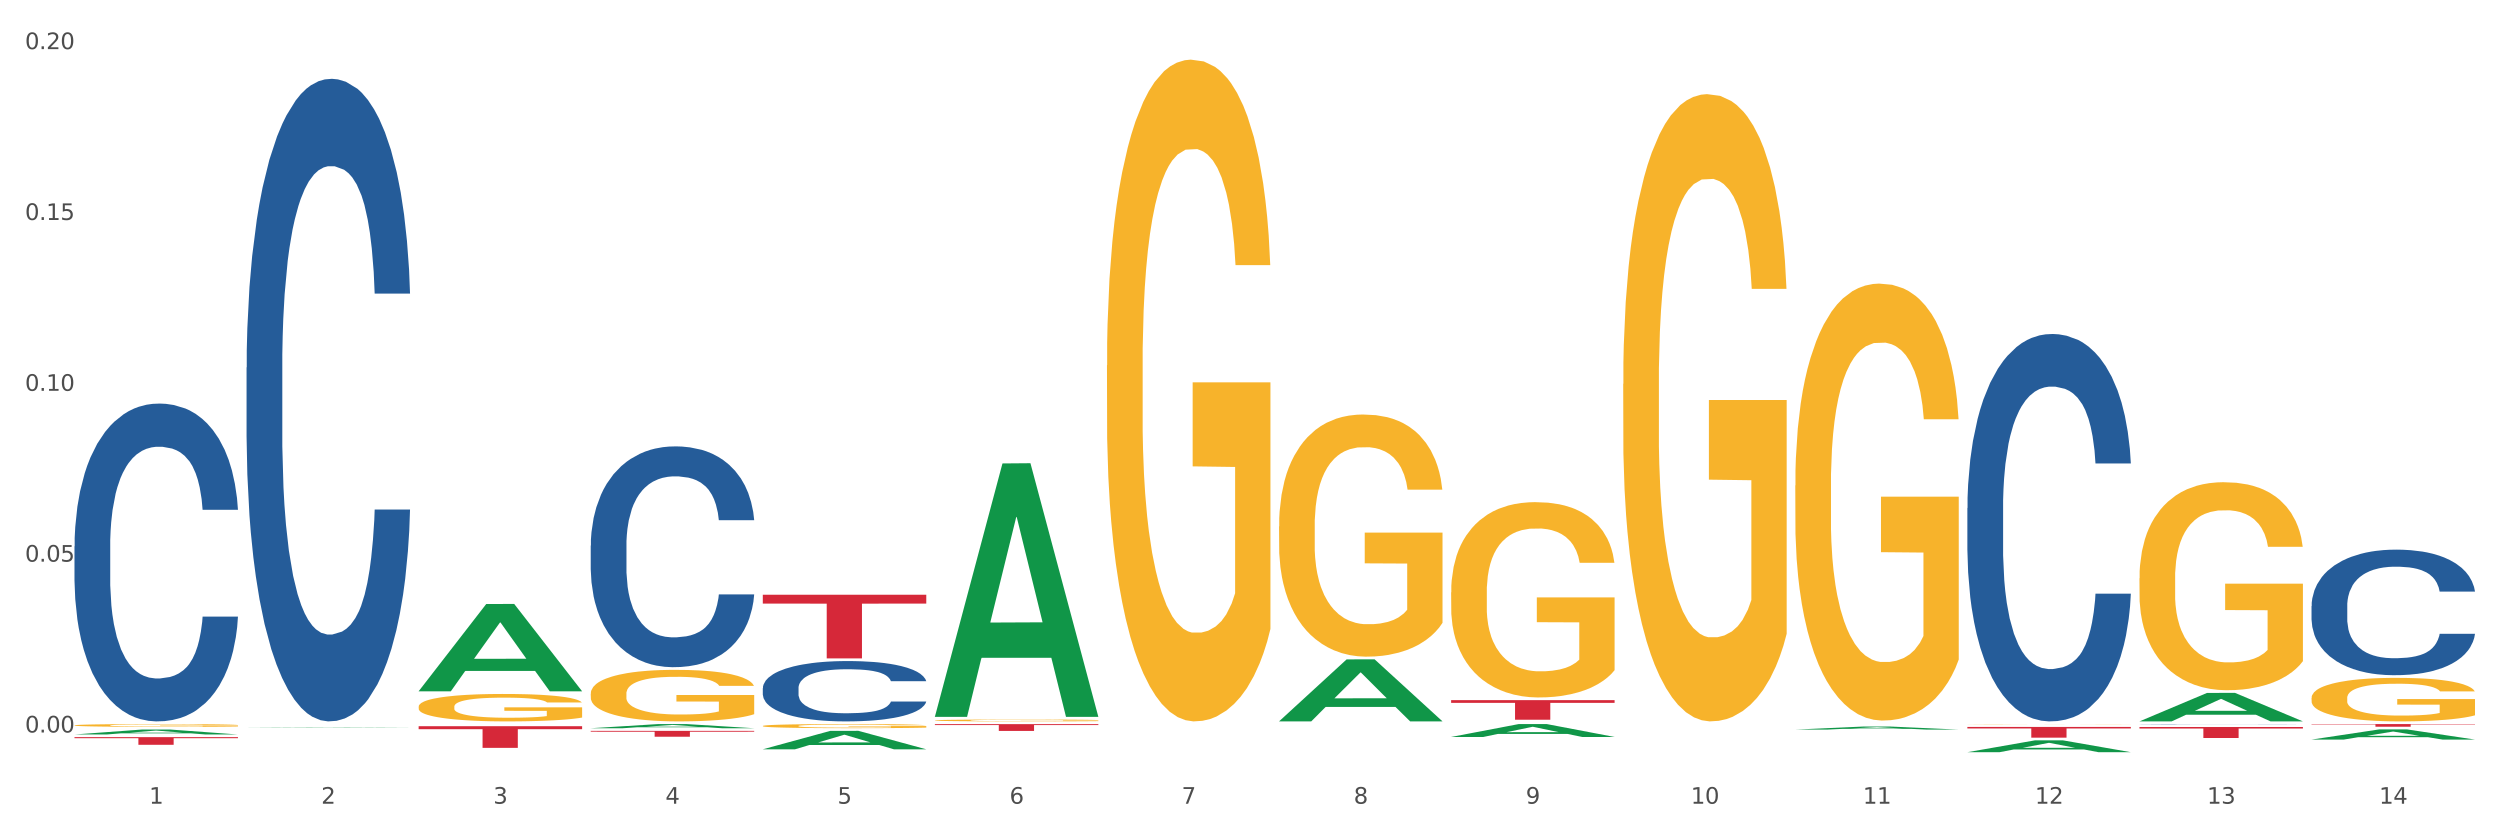 <?xml version="1.0" encoding="utf-8" standalone="no"?>
<!DOCTYPE svg PUBLIC "-//W3C//DTD SVG 1.1//EN"
  "http://www.w3.org/Graphics/SVG/1.1/DTD/svg11.dtd">
<svg xmlns:xlink="http://www.w3.org/1999/xlink" width="1080pt" height="360pt" viewBox="0 0 1080 360" xmlns="http://www.w3.org/2000/svg" version="1.1">
 <rect x="0" y="0" width="1080" height="360" fill="#333333" stroke="none"/>
 <defs>
  <style type="text/css">*{stroke-linejoin: round; stroke-linecap: butt}</style>
 </defs>
 <g id="figure_1">
  <g id="patch_1">
   <path d="M 0 360 
L 1080 360 
L 1080 0 
L 0 0 
z
" style="fill: #ffffff; stroke: #ffffff; stroke-linejoin: miter"/>
  </g>
  <g id="axes_1">
   <g id="matplotlib.axis_1">
    <g id="xtick_1">
     <g id="text_1">
      <!-- 1 -->
      <g style="fill: #4d4d4d" transform="translate(64.432 347.204) scale(0.096 -0.096)">
       <defs>
        <path id="DejaVuSans-31" d="M 794 531 
L 1825 531 
L 1825 4091 
L 703 3866 
L 703 4441 
L 1819 4666 
L 2450 4666 
L 2450 531 
L 3481 531 
L 3481 0 
L 794 0 
L 794 531 
z
" transform="scale(0.016)"/>
       </defs>
       <use xlink:href="#DejaVuSans-31"/>
      </g>
     </g>
    </g>
    <g id="xtick_2">
     <g id="text_2">
      <!-- 2 -->
      <g style="fill: #4d4d4d" transform="translate(138.771 347.204) scale(0.096 -0.096)">
       <defs>
        <path id="DejaVuSans-32" d="M 1228 531 
L 3431 531 
L 3431 0 
L 469 0 
L 469 531 
Q 828 903 1448 1529 
Q 2069 2156 2228 2338 
Q 2531 2678 2651 2914 
Q 2772 3150 2772 3378 
Q 2772 3750 2511 3984 
Q 2250 4219 1831 4219 
Q 1534 4219 1204 4116 
Q 875 4013 500 3803 
L 500 4441 
Q 881 4594 1212 4672 
Q 1544 4750 1819 4750 
Q 2544 4750 2975 4387 
Q 3406 4025 3406 3419 
Q 3406 3131 3298 2873 
Q 3191 2616 2906 2266 
Q 2828 2175 2409 1742 
Q 1991 1309 1228 531 
z
" transform="scale(0.016)"/>
       </defs>
       <use xlink:href="#DejaVuSans-32"/>
      </g>
     </g>
    </g>
    <g id="xtick_3">
     <g id="text_3">
      <!-- 3 -->
      <g style="fill: #4d4d4d" transform="translate(213.109 347.204) scale(0.096 -0.096)">
       <defs>
        <path id="DejaVuSans-33" d="M 2597 2516 
Q 3050 2419 3304 2112 
Q 3559 1806 3559 1356 
Q 3559 666 3084 287 
Q 2609 -91 1734 -91 
Q 1441 -91 1130 -33 
Q 819 25 488 141 
L 488 750 
Q 750 597 1062 519 
Q 1375 441 1716 441 
Q 2309 441 2620 675 
Q 2931 909 2931 1356 
Q 2931 1769 2642 2001 
Q 2353 2234 1838 2234 
L 1294 2234 
L 1294 2753 
L 1863 2753 
Q 2328 2753 2575 2939 
Q 2822 3125 2822 3475 
Q 2822 3834 2567 4026 
Q 2313 4219 1838 4219 
Q 1578 4219 1281 4162 
Q 984 4106 628 3988 
L 628 4550 
Q 988 4650 1302 4700 
Q 1616 4750 1894 4750 
Q 2613 4750 3031 4423 
Q 3450 4097 3450 3541 
Q 3450 3153 3228 2886 
Q 3006 2619 2597 2516 
z
" transform="scale(0.016)"/>
       </defs>
       <use xlink:href="#DejaVuSans-33"/>
      </g>
     </g>
    </g>
    <g id="xtick_4">
     <g id="text_4">
      <!-- 4 -->
      <g style="fill: #4d4d4d" transform="translate(287.448 347.204) scale(0.096 -0.096)">
       <defs>
        <path id="DejaVuSans-34" d="M 2419 4116 
L 825 1625 
L 2419 1625 
L 2419 4116 
z
M 2253 4666 
L 3047 4666 
L 3047 1625 
L 3713 1625 
L 3713 1100 
L 3047 1100 
L 3047 0 
L 2419 0 
L 2419 1100 
L 313 1100 
L 313 1709 
L 2253 4666 
z
" transform="scale(0.016)"/>
       </defs>
       <use xlink:href="#DejaVuSans-34"/>
      </g>
     </g>
    </g>
    <g id="xtick_5">
     <g id="text_5">
      <!-- 5 -->
      <g style="fill: #4d4d4d" transform="translate(361.787 347.204) scale(0.096 -0.096)">
       <defs>
        <path id="DejaVuSans-35" d="M 691 4666 
L 3169 4666 
L 3169 4134 
L 1269 4134 
L 1269 2991 
Q 1406 3038 1543 3061 
Q 1681 3084 1819 3084 
Q 2600 3084 3056 2656 
Q 3513 2228 3513 1497 
Q 3513 744 3044 326 
Q 2575 -91 1722 -91 
Q 1428 -91 1123 -41 
Q 819 9 494 109 
L 494 744 
Q 775 591 1075 516 
Q 1375 441 1709 441 
Q 2250 441 2565 725 
Q 2881 1009 2881 1497 
Q 2881 1984 2565 2268 
Q 2250 2553 1709 2553 
Q 1456 2553 1204 2497 
Q 953 2441 691 2322 
L 691 4666 
z
" transform="scale(0.016)"/>
       </defs>
       <use xlink:href="#DejaVuSans-35"/>
      </g>
     </g>
    </g>
    <g id="xtick_6">
     <g id="text_6">
      <!-- 6 -->
      <g style="fill: #4d4d4d" transform="translate(436.125 347.204) scale(0.096 -0.096)">
       <defs>
        <path id="DejaVuSans-36" d="M 2113 2584 
Q 1688 2584 1439 2293 
Q 1191 2003 1191 1497 
Q 1191 994 1439 701 
Q 1688 409 2113 409 
Q 2538 409 2786 701 
Q 3034 994 3034 1497 
Q 3034 2003 2786 2293 
Q 2538 2584 2113 2584 
z
M 3366 4563 
L 3366 3988 
Q 3128 4100 2886 4159 
Q 2644 4219 2406 4219 
Q 1781 4219 1451 3797 
Q 1122 3375 1075 2522 
Q 1259 2794 1537 2939 
Q 1816 3084 2150 3084 
Q 2853 3084 3261 2657 
Q 3669 2231 3669 1497 
Q 3669 778 3244 343 
Q 2819 -91 2113 -91 
Q 1303 -91 875 529 
Q 447 1150 447 2328 
Q 447 3434 972 4092 
Q 1497 4750 2381 4750 
Q 2619 4750 2861 4703 
Q 3103 4656 3366 4563 
z
" transform="scale(0.016)"/>
       </defs>
       <use xlink:href="#DejaVuSans-36"/>
      </g>
     </g>
    </g>
    <g id="xtick_7">
     <g id="text_7">
      <!-- 7 -->
      <g style="fill: #4d4d4d" transform="translate(510.464 347.204) scale(0.096 -0.096)">
       <defs>
        <path id="DejaVuSans-37" d="M 525 4666 
L 3525 4666 
L 3525 4397 
L 1831 0 
L 1172 0 
L 2766 4134 
L 525 4134 
L 525 4666 
z
" transform="scale(0.016)"/>
       </defs>
       <use xlink:href="#DejaVuSans-37"/>
      </g>
     </g>
    </g>
    <g id="xtick_8">
     <g id="text_8">
      <!-- 8 -->
      <g style="fill: #4d4d4d" transform="translate(584.803 347.204) scale(0.096 -0.096)">
       <defs>
        <path id="DejaVuSans-38" d="M 2034 2216 
Q 1584 2216 1326 1975 
Q 1069 1734 1069 1313 
Q 1069 891 1326 650 
Q 1584 409 2034 409 
Q 2484 409 2743 651 
Q 3003 894 3003 1313 
Q 3003 1734 2745 1975 
Q 2488 2216 2034 2216 
z
M 1403 2484 
Q 997 2584 770 2862 
Q 544 3141 544 3541 
Q 544 4100 942 4425 
Q 1341 4750 2034 4750 
Q 2731 4750 3128 4425 
Q 3525 4100 3525 3541 
Q 3525 3141 3298 2862 
Q 3072 2584 2669 2484 
Q 3125 2378 3379 2068 
Q 3634 1759 3634 1313 
Q 3634 634 3220 271 
Q 2806 -91 2034 -91 
Q 1263 -91 848 271 
Q 434 634 434 1313 
Q 434 1759 690 2068 
Q 947 2378 1403 2484 
z
M 1172 3481 
Q 1172 3119 1398 2916 
Q 1625 2713 2034 2713 
Q 2441 2713 2670 2916 
Q 2900 3119 2900 3481 
Q 2900 3844 2670 4047 
Q 2441 4250 2034 4250 
Q 1625 4250 1398 4047 
Q 1172 3844 1172 3481 
z
" transform="scale(0.016)"/>
       </defs>
       <use xlink:href="#DejaVuSans-38"/>
      </g>
     </g>
    </g>
    <g id="xtick_9">
     <g id="text_9">
      <!-- 9 -->
      <g style="fill: #4d4d4d" transform="translate(659.142 347.204) scale(0.096 -0.096)">
       <defs>
        <path id="DejaVuSans-39" d="M 703 97 
L 703 672 
Q 941 559 1184 500 
Q 1428 441 1663 441 
Q 2288 441 2617 861 
Q 2947 1281 2994 2138 
Q 2813 1869 2534 1725 
Q 2256 1581 1919 1581 
Q 1219 1581 811 2004 
Q 403 2428 403 3163 
Q 403 3881 828 4315 
Q 1253 4750 1959 4750 
Q 2769 4750 3195 4129 
Q 3622 3509 3622 2328 
Q 3622 1225 3098 567 
Q 2575 -91 1691 -91 
Q 1453 -91 1209 -44 
Q 966 3 703 97 
z
M 1959 2075 
Q 2384 2075 2632 2365 
Q 2881 2656 2881 3163 
Q 2881 3666 2632 3958 
Q 2384 4250 1959 4250 
Q 1534 4250 1286 3958 
Q 1038 3666 1038 3163 
Q 1038 2656 1286 2365 
Q 1534 2075 1959 2075 
z
" transform="scale(0.016)"/>
       </defs>
       <use xlink:href="#DejaVuSans-39"/>
      </g>
     </g>
    </g>
    <g id="xtick_10">
     <g id="text_10">
      <!-- 10 -->
      <g style="fill: #4d4d4d" transform="translate(730.426 347.204) scale(0.096 -0.096)">
       <defs>
        <path id="DejaVuSans-30" d="M 2034 4250 
Q 1547 4250 1301 3770 
Q 1056 3291 1056 2328 
Q 1056 1369 1301 889 
Q 1547 409 2034 409 
Q 2525 409 2770 889 
Q 3016 1369 3016 2328 
Q 3016 3291 2770 3770 
Q 2525 4250 2034 4250 
z
M 2034 4750 
Q 2819 4750 3233 4129 
Q 3647 3509 3647 2328 
Q 3647 1150 3233 529 
Q 2819 -91 2034 -91 
Q 1250 -91 836 529 
Q 422 1150 422 2328 
Q 422 3509 836 4129 
Q 1250 4750 2034 4750 
z
" transform="scale(0.016)"/>
       </defs>
       <use xlink:href="#DejaVuSans-31"/>
       <use xlink:href="#DejaVuSans-30" transform="translate(63.623 0)"/>
      </g>
     </g>
    </g>
    <g id="xtick_11">
     <g id="text_11">
      <!-- 11 -->
      <g style="fill: #4d4d4d" transform="translate(804.765 347.204) scale(0.096 -0.096)">
       <use xlink:href="#DejaVuSans-31"/>
       <use xlink:href="#DejaVuSans-31" transform="translate(63.623 0)"/>
      </g>
     </g>
    </g>
    <g id="xtick_12">
     <g id="text_12">
      <!-- 12 -->
      <g style="fill: #4d4d4d" transform="translate(879.104 347.204) scale(0.096 -0.096)">
       <use xlink:href="#DejaVuSans-31"/>
       <use xlink:href="#DejaVuSans-32" transform="translate(63.623 0)"/>
      </g>
     </g>
    </g>
    <g id="xtick_13">
     <g id="text_13">
      <!-- 13 -->
      <g style="fill: #4d4d4d" transform="translate(953.442 347.204) scale(0.096 -0.096)">
       <use xlink:href="#DejaVuSans-31"/>
       <use xlink:href="#DejaVuSans-33" transform="translate(63.623 0)"/>
      </g>
     </g>
    </g>
    <g id="xtick_14">
     <g id="text_14">
      <!-- 14 -->
      <g style="fill: #4d4d4d" transform="translate(1027.781 347.204) scale(0.096 -0.096)">
       <use xlink:href="#DejaVuSans-31"/>
       <use xlink:href="#DejaVuSans-34" transform="translate(63.623 0)"/>
      </g>
     </g>
    </g>
    <g id="xtick_15"/>
    <g id="xtick_16"/>
    <g id="xtick_17"/>
    <g id="xtick_18"/>
    <g id="xtick_19"/>
    <g id="xtick_20"/>
    <g id="xtick_21"/>
    <g id="xtick_22"/>
    <g id="xtick_23"/>
    <g id="xtick_24"/>
    <g id="xtick_25"/>
    <g id="xtick_26"/>
    <g id="xtick_27"/>
   </g>
   <g id="matplotlib.axis_2">
    <g id="ytick_1">
     <g id="text_15">
      <!-- 0.00 -->
      <g style="fill: #4d4d4d" transform="translate(10.8 316.441) scale(0.096 -0.096)">
       <defs>
        <path id="DejaVuSans-2e" d="M 684 794 
L 1344 794 
L 1344 0 
L 684 0 
L 684 794 
z
" transform="scale(0.016)"/>
       </defs>
       <use xlink:href="#DejaVuSans-30"/>
       <use xlink:href="#DejaVuSans-2e" transform="translate(63.623 0)"/>
       <use xlink:href="#DejaVuSans-30" transform="translate(95.41 0)"/>
       <use xlink:href="#DejaVuSans-30" transform="translate(159.033 0)"/>
      </g>
     </g>
    </g>
    <g id="ytick_2">
     <g id="text_16">
      <!-- 0.05 -->
      <g style="fill: #4d4d4d" transform="translate(10.8 242.637) scale(0.096 -0.096)">
       <use xlink:href="#DejaVuSans-30"/>
       <use xlink:href="#DejaVuSans-2e" transform="translate(63.623 0)"/>
       <use xlink:href="#DejaVuSans-30" transform="translate(95.41 0)"/>
       <use xlink:href="#DejaVuSans-35" transform="translate(159.033 0)"/>
      </g>
     </g>
    </g>
    <g id="ytick_3">
     <g id="text_17">
      <!-- 0.10 -->
      <g style="fill: #4d4d4d" transform="translate(10.8 168.832) scale(0.096 -0.096)">
       <use xlink:href="#DejaVuSans-30"/>
       <use xlink:href="#DejaVuSans-2e" transform="translate(63.623 0)"/>
       <use xlink:href="#DejaVuSans-31" transform="translate(95.41 0)"/>
       <use xlink:href="#DejaVuSans-30" transform="translate(159.033 0)"/>
      </g>
     </g>
    </g>
    <g id="ytick_4">
     <g id="text_18">
      <!-- 0.15 -->
      <g style="fill: #4d4d4d" transform="translate(10.8 95.028) scale(0.096 -0.096)">
       <use xlink:href="#DejaVuSans-30"/>
       <use xlink:href="#DejaVuSans-2e" transform="translate(63.623 0)"/>
       <use xlink:href="#DejaVuSans-31" transform="translate(95.41 0)"/>
       <use xlink:href="#DejaVuSans-35" transform="translate(159.033 0)"/>
      </g>
     </g>
    </g>
    <g id="ytick_5">
     <g id="text_19">
      <!-- 0.20 -->
      <g style="fill: #4d4d4d" transform="translate(10.8 21.224) scale(0.096 -0.096)">
       <use xlink:href="#DejaVuSans-30"/>
       <use xlink:href="#DejaVuSans-2e" transform="translate(63.623 0)"/>
       <use xlink:href="#DejaVuSans-32" transform="translate(95.41 0)"/>
       <use xlink:href="#DejaVuSans-30" transform="translate(159.033 0)"/>
      </g>
     </g>
    </g>
    <g id="ytick_6"/>
    <g id="ytick_7"/>
    <g id="ytick_8"/>
    <g id="ytick_9"/>
   </g>
   <g id="PolyCollection_1">
    <path d="M 32.175 317.295 
L 32.248 317.293 
L 61.37 315.155 
L 73.456 315.153 
L 102.797 317.299 
L 88.818 317.299 
L 82.484 316.799 
L 52.415 316.799 
L 52.197 316.807 
L 46.081 317.299 
L 32.175 317.299 
L 32.175 317.295 
L 56.201 316.501 
L 78.698 316.499 
L 67.559 315.611 
L 67.413 315.607 
L 67.267 315.613 
L 56.128 316.499 
L 56.201 316.501 
L 32.175 317.295 
z
" clip-path="url(#p78a6bcc41e)" style="fill: #109648"/>
    <path d="M 849.901 314.046 
L 920.523 314.046 
L 920.523 314.69 
L 892.742 314.694 
L 892.742 318.677 
L 877.514 318.677 
L 877.514 314.694 
L 849.901 314.69 
L 849.901 314.05 
L 849.901 314.046 
z
" clip-path="url(#p78a6bcc41e)" style="fill: #d62839"/>
    <path d="M 626.885 302.454 
L 697.506 302.454 
L 697.506 303.632 
L 669.726 303.64 
L 669.726 310.929 
L 654.497 310.929 
L 654.497 303.64 
L 626.885 303.632 
L 626.885 302.462 
L 626.885 302.454 
z
" clip-path="url(#p78a6bcc41e)" style="fill: #d62839"/>
    <path d="M 403.869 312.83 
L 474.49 312.83 
L 474.49 313.237 
L 446.71 313.24 
L 446.71 315.762 
L 431.481 315.762 
L 431.481 313.24 
L 403.869 313.237 
L 403.869 312.832 
L 403.869 312.83 
z
" clip-path="url(#p78a6bcc41e)" style="fill: #d62839"/>
    <path d="M 329.53 256.929 
L 400.152 256.929 
L 400.152 260.751 
L 372.371 260.776 
L 372.371 284.427 
L 357.143 284.427 
L 357.143 260.776 
L 329.53 260.751 
L 329.53 256.955 
L 329.53 256.929 
z
" clip-path="url(#p78a6bcc41e)" style="fill: #d62839"/>
    <path d="M 255.191 315.746 
L 325.813 315.746 
L 325.813 316.094 
L 298.033 316.097 
L 298.033 318.256 
L 282.804 318.256 
L 282.804 316.097 
L 255.191 316.094 
L 255.191 315.748 
L 255.191 315.746 
z
" clip-path="url(#p78a6bcc41e)" style="fill: #d62839"/>
    <path d="M 180.852 305.269 
L 180.936 305.259 
L 180.936 304.869 
L 181.103 304.533 
L 181.936 303.721 
L 183.187 303.05 
L 184.104 302.693 
L 185.021 302.401 
L 186.105 302.108 
L 187.439 301.805 
L 189.857 301.361 
L 191.358 301.134 
L 193.192 300.896 
L 196.528 300.549 
L 198.946 300.354 
L 201.447 300.192 
L 205.533 299.997 
L 208.201 299.911 
L 211.036 299.846 
L 214.454 299.802 
L 217.039 299.792 
L 222.709 299.824 
L 227.545 299.921 
L 229.879 299.997 
L 232.881 300.127 
L 234.465 300.214 
L 237.05 300.387 
L 239.718 300.614 
L 241.552 300.809 
L 244.304 301.177 
L 246.388 301.545 
L 248.306 302 
L 249.306 302.314 
L 250.057 302.606 
L 250.724 302.942 
L 251.391 303.472 
L 236.383 303.472 
L 235.799 303.093 
L 234.882 302.736 
L 233.548 302.39 
L 232.38 302.173 
L 230.379 301.903 
L 228.545 301.729 
L 226.627 301.599 
L 224.293 301.491 
L 222.458 301.437 
L 219.874 301.394 
L 214.788 301.405 
L 211.369 301.491 
L 209.034 301.599 
L 207.534 301.697 
L 206.2 301.805 
L 204.699 301.957 
L 202.948 302.184 
L 201.697 302.39 
L 200.446 302.65 
L 199.446 302.909 
L 198.529 303.212 
L 197.778 303.537 
L 197.195 303.873 
L 196.694 304.284 
L 196.277 304.966 
L 196.277 306.449 
L 196.444 306.785 
L 196.861 307.229 
L 197.361 307.564 
L 198.195 307.965 
L 198.946 308.236 
L 200.363 308.625 
L 201.947 308.95 
L 203.198 309.156 
L 204.449 309.329 
L 206.616 309.567 
L 209.034 309.762 
L 211.119 309.881 
L 213.954 309.989 
L 215.871 310.033 
L 217.539 310.054 
L 221.625 310.054 
L 224.543 310.022 
L 227.795 309.946 
L 230.296 309.849 
L 232.38 309.73 
L 234.715 309.535 
L 236.216 309.351 
L 236.216 307.088 
L 217.873 307.077 
L 217.873 305.572 
L 251.474 305.572 
L 251.474 309.989 
L 250.057 310.217 
L 248.473 310.422 
L 246.805 310.606 
L 244.304 310.834 
L 241.302 311.05 
L 238.634 311.202 
L 235.799 311.332 
L 232.464 311.451 
L 228.128 311.559 
L 225.46 311.602 
L 222.125 311.635 
L 218.206 311.646 
L 214.788 311.624 
L 211.452 311.57 
L 207.951 311.473 
L 204.532 311.332 
L 201.947 311.191 
L 199.362 311.018 
L 196.611 310.791 
L 194.443 310.574 
L 192.776 310.379 
L 190.941 310.13 
L 188.94 309.805 
L 187.439 309.513 
L 186.105 309.21 
L 184.688 308.82 
L 183.687 308.485 
L 182.687 308.062 
L 182.103 307.748 
L 181.436 307.261 
L 180.936 306.579 
L 180.852 305.269 
z
" clip-path="url(#p78a6bcc41e)" style="fill: #f7b32b"/>
    <path d="M 32.175 318.447 
L 102.797 318.447 
L 102.797 318.905 
L 75.017 318.908 
L 75.017 321.745 
L 59.788 321.745 
L 59.788 318.908 
L 32.175 318.905 
L 32.175 318.45 
L 32.175 318.447 
z
" clip-path="url(#p78a6bcc41e)" style="fill: #d62839"/>
    <path d="M 32.175 236.032 
L 32.258 235.906 
L 32.258 232.395 
L 32.509 227.63 
L 33.427 218.853 
L 34.596 212.207 
L 36.599 204.432 
L 37.684 201.172 
L 39.104 197.535 
L 42.025 191.642 
L 45.364 186.626 
L 47.702 183.867 
L 49.455 182.111 
L 53.378 178.977 
L 55.632 177.597 
L 57.969 176.469 
L 59.973 175.716 
L 63.312 174.838 
L 65.983 174.462 
L 69.072 174.337 
L 71.66 174.462 
L 75.082 174.964 
L 80.091 176.469 
L 82.011 177.346 
L 84.599 178.851 
L 87.27 180.857 
L 89.44 182.864 
L 91.945 185.748 
L 94.533 189.51 
L 97.037 194.275 
L 98.79 198.664 
L 100.209 203.303 
L 101.461 208.946 
L 102.379 215.091 
L 102.797 220.232 
L 87.52 220.232 
L 87.103 215.592 
L 86.268 210.576 
L 85.434 207.191 
L 84.515 204.432 
L 83.096 201.297 
L 81.844 199.291 
L 79.757 196.908 
L 77.837 195.403 
L 76.251 194.526 
L 74.331 193.773 
L 70.241 193.021 
L 67.319 193.021 
L 65.482 193.272 
L 63.229 193.899 
L 61.309 194.776 
L 59.055 196.281 
L 57.302 197.911 
L 55.549 200.043 
L 54.547 201.548 
L 53.044 204.307 
L 52.043 206.564 
L 50.707 210.451 
L 49.956 213.21 
L 48.62 220.357 
L 48.036 225.624 
L 47.785 229.26 
L 47.618 233.273 
L 47.618 252.835 
L 48.119 261.613 
L 48.537 265.375 
L 49.204 269.638 
L 50.457 275.155 
L 52.293 280.547 
L 54.213 284.435 
L 55.799 286.817 
L 57.302 288.573 
L 58.804 289.952 
L 60.641 291.206 
L 62.143 291.959 
L 64.397 292.711 
L 67.069 293.087 
L 69.155 293.087 
L 73.413 292.46 
L 75.333 291.833 
L 77.169 290.955 
L 79.173 289.576 
L 80.759 288.071 
L 81.677 286.943 
L 83.18 284.56 
L 84.348 282.052 
L 85.35 279.168 
L 86.018 276.66 
L 86.769 272.898 
L 87.353 268.635 
L 87.52 266.378 
L 102.797 266.378 
L 102.463 270.892 
L 101.879 275.281 
L 100.71 281.174 
L 99.792 284.56 
L 98.372 288.698 
L 96.87 292.209 
L 94.783 296.097 
L 92.863 298.981 
L 90.86 301.489 
L 88.689 303.746 
L 84.766 306.881 
L 83.347 307.758 
L 80.341 309.263 
L 78.004 310.141 
L 74.581 311.019 
L 71.075 311.52 
L 67.402 311.646 
L 64.147 311.395 
L 60.557 310.643 
L 58.303 309.89 
L 55.799 308.762 
L 52.877 307.006 
L 50.123 304.874 
L 47.535 302.366 
L 45.114 299.482 
L 42.86 296.222 
L 39.938 290.83 
L 37.768 285.563 
L 36.182 280.673 
L 35.097 276.535 
L 34.011 271.268 
L 33.427 267.632 
L 32.509 258.854 
L 32.175 250.703 
L 32.175 236.032 
z
" clip-path="url(#p78a6bcc41e)" style="fill: #255c99"/>
    <path d="M 106.514 158.776 
L 106.597 158.522 
L 106.597 151.424 
L 106.848 141.79 
L 107.766 124.044 
L 108.935 110.608 
L 110.938 94.89 
L 112.023 88.298 
L 113.442 80.947 
L 116.364 69.031 
L 119.703 58.891 
L 122.04 53.313 
L 123.794 49.764 
L 127.717 43.426 
L 129.971 40.638 
L 132.308 38.356 
L 134.312 36.835 
L 137.651 35.06 
L 140.322 34.3 
L 143.411 34.046 
L 145.998 34.3 
L 149.421 35.314 
L 154.43 38.356 
L 156.35 40.13 
L 158.937 43.173 
L 161.609 47.229 
L 163.779 51.285 
L 166.283 57.116 
L 168.871 64.722 
L 171.376 74.355 
L 173.129 83.228 
L 174.548 92.608 
L 175.8 104.016 
L 176.718 116.439 
L 177.135 126.833 
L 161.859 126.833 
L 161.442 117.453 
L 160.607 107.312 
L 159.772 100.467 
L 158.854 94.89 
L 157.435 88.552 
L 156.183 84.496 
L 154.096 79.679 
L 152.176 76.637 
L 150.59 74.862 
L 148.67 73.341 
L 144.579 71.82 
L 141.658 71.82 
L 139.821 72.327 
L 137.567 73.595 
L 135.647 75.369 
L 133.393 78.411 
L 131.64 81.707 
L 129.887 86.017 
L 128.886 89.059 
L 127.383 94.636 
L 126.381 99.2 
L 125.046 107.059 
L 124.294 112.636 
L 122.959 127.086 
L 122.374 137.734 
L 122.124 145.086 
L 121.957 153.198 
L 121.957 192.747 
L 122.458 210.493 
L 122.875 218.098 
L 123.543 226.718 
L 124.795 237.873 
L 126.632 248.774 
L 128.552 256.633 
L 130.138 261.45 
L 131.64 264.999 
L 133.143 267.788 
L 134.979 270.323 
L 136.482 271.844 
L 138.736 273.365 
L 141.407 274.125 
L 143.494 274.125 
L 147.751 272.858 
L 149.671 271.59 
L 151.508 269.816 
L 153.511 267.027 
L 155.097 263.985 
L 156.016 261.703 
L 157.518 256.886 
L 158.687 251.816 
L 159.689 245.985 
L 160.357 240.915 
L 161.108 233.309 
L 161.692 224.69 
L 161.859 220.127 
L 177.135 220.127 
L 176.802 229.253 
L 176.217 238.126 
L 175.049 250.041 
L 174.13 256.886 
L 172.711 265.252 
L 171.209 272.351 
L 169.122 280.21 
L 167.202 286.041 
L 165.198 291.111 
L 163.028 295.674 
L 159.104 302.012 
L 157.685 303.787 
L 154.68 306.829 
L 152.343 308.604 
L 148.92 310.378 
L 145.414 311.392 
L 141.741 311.646 
L 138.486 311.139 
L 134.896 309.618 
L 132.642 308.097 
L 130.138 305.815 
L 127.216 302.266 
L 124.461 297.956 
L 121.874 292.886 
L 119.453 287.055 
L 117.199 280.463 
L 114.277 269.562 
L 112.107 258.914 
L 110.521 249.027 
L 109.435 240.661 
L 108.35 230.014 
L 107.766 222.662 
L 106.848 204.916 
L 106.514 188.437 
L 106.514 158.776 
z
" clip-path="url(#p78a6bcc41e)" style="fill: #255c99"/>
    <path d="M 255.191 235.696 
L 255.275 235.609 
L 255.275 233.169 
L 255.525 229.859 
L 256.443 223.76 
L 257.612 219.143 
L 259.615 213.742 
L 260.701 211.477 
L 262.12 208.95 
L 265.041 204.856 
L 268.381 201.371 
L 270.718 199.454 
L 272.471 198.235 
L 276.394 196.057 
L 278.648 195.098 
L 280.986 194.314 
L 282.989 193.791 
L 286.328 193.182 
L 288.999 192.92 
L 292.088 192.833 
L 294.676 192.92 
L 298.098 193.269 
L 303.107 194.314 
L 305.027 194.924 
L 307.615 195.969 
L 310.286 197.363 
L 312.457 198.757 
L 314.961 200.761 
L 317.549 203.375 
L 320.053 206.685 
L 321.806 209.734 
L 323.225 212.958 
L 324.477 216.878 
L 325.396 221.147 
L 325.813 224.719 
L 310.537 224.719 
L 310.119 221.495 
L 309.284 218.011 
L 308.45 215.658 
L 307.531 213.742 
L 306.112 211.564 
L 304.86 210.17 
L 302.773 208.515 
L 300.853 207.469 
L 299.267 206.859 
L 297.347 206.337 
L 293.257 205.814 
L 290.335 205.814 
L 288.499 205.988 
L 286.245 206.424 
L 284.325 207.034 
L 282.071 208.079 
L 280.318 209.211 
L 278.565 210.693 
L 277.563 211.738 
L 276.06 213.655 
L 275.059 215.223 
L 273.723 217.923 
L 272.972 219.84 
L 271.636 224.806 
L 271.052 228.465 
L 270.801 230.991 
L 270.634 233.779 
L 270.634 247.37 
L 271.135 253.468 
L 271.553 256.081 
L 272.22 259.043 
L 273.473 262.877 
L 275.309 266.623 
L 277.229 269.324 
L 278.815 270.979 
L 280.318 272.198 
L 281.82 273.157 
L 283.657 274.028 
L 285.159 274.551 
L 287.413 275.073 
L 290.085 275.335 
L 292.172 275.335 
L 296.429 274.899 
L 298.349 274.464 
L 300.185 273.854 
L 302.189 272.895 
L 303.775 271.85 
L 304.693 271.066 
L 306.196 269.411 
L 307.364 267.668 
L 308.366 265.665 
L 309.034 263.922 
L 309.785 261.309 
L 310.37 258.347 
L 310.537 256.778 
L 325.813 256.778 
L 325.479 259.915 
L 324.895 262.964 
L 323.726 267.058 
L 322.808 269.411 
L 321.389 272.286 
L 319.886 274.725 
L 317.799 277.426 
L 315.879 279.429 
L 313.876 281.172 
L 311.705 282.74 
L 307.782 284.918 
L 306.363 285.528 
L 303.358 286.573 
L 301.02 287.183 
L 297.598 287.793 
L 294.092 288.141 
L 290.419 288.228 
L 287.163 288.054 
L 283.573 287.531 
L 281.32 287.009 
L 278.815 286.225 
L 275.893 285.005 
L 273.139 283.524 
L 270.551 281.782 
L 268.13 279.778 
L 265.876 277.513 
L 262.955 273.767 
L 260.784 270.108 
L 259.198 266.71 
L 258.113 263.835 
L 257.028 260.176 
L 256.443 257.65 
L 255.525 251.551 
L 255.191 245.889 
L 255.191 235.696 
z
" clip-path="url(#p78a6bcc41e)" style="fill: #255c99"/>
    <path d="M 329.53 297.289 
L 329.613 297.265 
L 329.613 296.598 
L 329.864 295.694 
L 330.782 294.027 
L 331.951 292.765 
L 333.954 291.289 
L 335.039 290.67 
L 336.458 289.98 
L 339.38 288.861 
L 342.719 287.908 
L 345.057 287.384 
L 346.81 287.051 
L 350.733 286.456 
L 352.987 286.194 
L 355.324 285.98 
L 357.328 285.837 
L 360.667 285.67 
L 363.338 285.599 
L 366.427 285.575 
L 369.015 285.599 
L 372.437 285.694 
L 377.446 285.98 
L 379.366 286.146 
L 381.954 286.432 
L 384.625 286.813 
L 386.795 287.194 
L 389.3 287.742 
L 391.887 288.456 
L 394.392 289.361 
L 396.145 290.194 
L 397.564 291.075 
L 398.816 292.146 
L 399.734 293.313 
L 400.152 294.289 
L 384.875 294.289 
L 384.458 293.408 
L 383.623 292.456 
L 382.788 291.813 
L 381.87 291.289 
L 380.451 290.694 
L 379.199 290.313 
L 377.112 289.861 
L 375.192 289.575 
L 373.606 289.408 
L 371.686 289.265 
L 367.595 289.122 
L 364.674 289.122 
L 362.837 289.17 
L 360.583 289.289 
L 358.663 289.456 
L 356.41 289.742 
L 354.656 290.051 
L 352.903 290.456 
L 351.902 290.741 
L 350.399 291.265 
L 349.397 291.694 
L 348.062 292.432 
L 347.31 292.956 
L 345.975 294.313 
L 345.391 295.313 
L 345.14 296.003 
L 344.973 296.765 
L 344.973 300.479 
L 345.474 302.146 
L 345.891 302.86 
L 346.559 303.67 
L 347.811 304.717 
L 349.648 305.741 
L 351.568 306.479 
L 353.154 306.932 
L 354.656 307.265 
L 356.159 307.527 
L 357.996 307.765 
L 359.498 307.908 
L 361.752 308.051 
L 364.423 308.122 
L 366.51 308.122 
L 370.768 308.003 
L 372.688 307.884 
L 374.524 307.717 
L 376.528 307.455 
L 378.114 307.17 
L 379.032 306.955 
L 380.534 306.503 
L 381.703 306.027 
L 382.705 305.479 
L 383.373 305.003 
L 384.124 304.289 
L 384.708 303.479 
L 384.875 303.051 
L 400.152 303.051 
L 399.818 303.908 
L 399.233 304.741 
L 398.065 305.86 
L 397.146 306.503 
L 395.727 307.289 
L 394.225 307.955 
L 392.138 308.693 
L 390.218 309.241 
L 388.214 309.717 
L 386.044 310.146 
L 382.121 310.741 
L 380.701 310.908 
L 377.696 311.193 
L 375.359 311.36 
L 371.936 311.527 
L 368.43 311.622 
L 364.757 311.646 
L 361.502 311.598 
L 357.912 311.455 
L 355.658 311.312 
L 353.154 311.098 
L 350.232 310.765 
L 347.477 310.36 
L 344.89 309.884 
L 342.469 309.336 
L 340.215 308.717 
L 337.293 307.693 
L 335.123 306.693 
L 333.537 305.765 
L 332.452 304.979 
L 331.366 303.979 
L 330.782 303.289 
L 329.864 301.622 
L 329.53 300.075 
L 329.53 297.289 
z
" clip-path="url(#p78a6bcc41e)" style="fill: #255c99"/>
    <path d="M 849.901 219.479 
L 849.984 219.326 
L 849.984 215.047 
L 850.235 209.238 
L 851.153 198.539 
L 852.322 190.438 
L 854.325 180.962 
L 855.41 176.988 
L 856.829 172.555 
L 859.751 165.371 
L 863.09 159.258 
L 865.428 155.895 
L 867.181 153.755 
L 871.104 149.934 
L 873.358 148.253 
L 875.695 146.877 
L 877.699 145.96 
L 881.038 144.89 
L 883.709 144.431 
L 886.798 144.279 
L 889.386 144.431 
L 892.808 145.043 
L 897.817 146.877 
L 899.737 147.947 
L 902.325 149.781 
L 904.996 152.227 
L 907.166 154.672 
L 909.671 158.188 
L 912.258 162.773 
L 914.763 168.581 
L 916.516 173.931 
L 917.935 179.586 
L 919.187 186.464 
L 920.105 193.954 
L 920.523 200.22 
L 905.246 200.22 
L 904.829 194.565 
L 903.994 188.451 
L 903.159 184.324 
L 902.241 180.962 
L 900.822 177.141 
L 899.57 174.695 
L 897.483 171.791 
L 895.563 169.957 
L 893.977 168.887 
L 892.057 167.97 
L 887.966 167.053 
L 885.045 167.053 
L 883.208 167.358 
L 880.954 168.123 
L 879.034 169.193 
L 876.78 171.027 
L 875.027 173.014 
L 873.274 175.612 
L 872.273 177.446 
L 870.77 180.809 
L 869.768 183.56 
L 868.433 188.298 
L 867.681 191.661 
L 866.346 200.373 
L 865.761 206.793 
L 865.511 211.225 
L 865.344 216.117 
L 865.344 239.961 
L 865.845 250.66 
L 866.262 255.245 
L 866.93 260.442 
L 868.182 267.167 
L 870.019 273.74 
L 871.939 278.478 
L 873.525 281.382 
L 875.027 283.522 
L 876.53 285.203 
L 878.367 286.732 
L 879.869 287.649 
L 882.123 288.566 
L 884.794 289.024 
L 886.881 289.024 
L 891.139 288.26 
L 893.059 287.496 
L 894.895 286.426 
L 896.899 284.745 
L 898.485 282.911 
L 899.403 281.535 
L 900.905 278.631 
L 902.074 275.574 
L 903.076 272.058 
L 903.744 269.002 
L 904.495 264.416 
L 905.079 259.219 
L 905.246 256.468 
L 920.523 256.468 
L 920.189 261.971 
L 919.604 267.32 
L 918.436 274.504 
L 917.517 278.631 
L 916.098 283.675 
L 914.596 287.954 
L 912.509 292.693 
L 910.589 296.208 
L 908.585 299.265 
L 906.415 302.016 
L 902.491 305.838 
L 901.072 306.907 
L 898.067 308.742 
L 895.73 309.812 
L 892.307 310.882 
L 888.801 311.493 
L 885.128 311.646 
L 881.873 311.34 
L 878.283 310.423 
L 876.029 309.506 
L 873.525 308.13 
L 870.603 305.99 
L 867.848 303.392 
L 865.261 300.335 
L 862.84 296.82 
L 860.586 292.846 
L 857.664 286.273 
L 855.494 279.854 
L 853.908 273.893 
L 852.823 268.849 
L 851.737 262.429 
L 851.153 257.997 
L 850.235 247.297 
L 849.901 237.362 
L 849.901 219.479 
z
" clip-path="url(#p78a6bcc41e)" style="fill: #255c99"/>
    <path d="M 924.24 312.852 
L 924.323 312.852 
L 924.323 312.849 
L 924.573 312.844 
L 925.492 312.836 
L 926.66 312.83 
L 928.664 312.822 
L 929.749 312.819 
L 931.168 312.816 
L 934.09 312.81 
L 937.429 312.805 
L 939.766 312.803 
L 941.519 312.801 
L 945.443 312.798 
L 947.697 312.797 
L 950.034 312.796 
L 952.037 312.795 
L 955.377 312.794 
L 958.048 312.794 
L 961.136 312.794 
L 963.724 312.794 
L 967.147 312.794 
L 972.155 312.796 
L 974.075 312.797 
L 976.663 312.798 
L 979.335 312.8 
L 981.505 312.802 
L 984.009 312.805 
L 986.597 312.808 
L 989.101 312.813 
L 990.854 312.817 
L 992.273 312.821 
L 993.526 312.827 
L 994.444 312.832 
L 994.861 312.837 
L 979.585 312.837 
L 979.168 312.833 
L 978.333 312.828 
L 977.498 312.825 
L 976.58 312.822 
L 975.161 312.819 
L 973.908 312.817 
L 971.822 312.815 
L 969.902 312.814 
L 968.316 312.813 
L 966.396 312.812 
L 962.305 312.812 
L 959.383 312.812 
L 957.547 312.812 
L 955.293 312.812 
L 953.373 312.813 
L 951.119 312.815 
L 949.366 312.816 
L 947.613 312.818 
L 946.611 312.82 
L 945.109 312.822 
L 944.107 312.824 
L 942.771 312.828 
L 942.02 312.831 
L 940.685 312.837 
L 940.1 312.842 
L 939.85 312.846 
L 939.683 312.85 
L 939.683 312.868 
L 940.184 312.876 
L 940.601 312.88 
L 941.269 312.884 
L 942.521 312.889 
L 944.358 312.894 
L 946.278 312.898 
L 947.864 312.9 
L 949.366 312.902 
L 950.869 312.903 
L 952.705 312.904 
L 954.208 312.905 
L 956.462 312.906 
L 959.133 312.906 
L 961.22 312.906 
L 965.477 312.905 
L 967.397 312.905 
L 969.234 312.904 
L 971.237 312.903 
L 972.823 312.901 
L 973.742 312.9 
L 975.244 312.898 
L 976.413 312.896 
L 977.415 312.893 
L 978.082 312.891 
L 978.834 312.887 
L 979.418 312.883 
L 979.585 312.881 
L 994.861 312.881 
L 994.527 312.885 
L 993.943 312.889 
L 992.774 312.895 
L 991.856 312.898 
L 990.437 312.902 
L 988.934 312.905 
L 986.847 312.909 
L 984.927 312.912 
L 982.924 312.914 
L 980.754 312.916 
L 976.83 312.919 
L 975.411 312.92 
L 972.406 312.921 
L 970.069 312.922 
L 966.646 312.923 
L 963.14 312.923 
L 959.467 312.924 
L 956.211 312.923 
L 952.622 312.923 
L 950.368 312.922 
L 947.864 312.921 
L 944.942 312.919 
L 942.187 312.917 
L 939.599 312.915 
L 937.178 312.912 
L 934.925 312.909 
L 932.003 312.904 
L 929.832 312.899 
L 928.246 312.894 
L 927.161 312.89 
L 926.076 312.885 
L 925.492 312.882 
L 924.573 312.874 
L 924.24 312.866 
L 924.24 312.852 
z
" clip-path="url(#p78a6bcc41e)" style="fill: #255c99"/>
    <path d="M 998.578 261.814 
L 998.662 261.764 
L 998.662 260.377 
L 998.912 258.495 
L 999.83 255.027 
L 1000.999 252.401 
L 1003.003 249.329 
L 1004.088 248.041 
L 1005.507 246.605 
L 1008.429 244.276 
L 1011.768 242.295 
L 1014.105 241.205 
L 1015.858 240.511 
L 1019.781 239.273 
L 1022.035 238.728 
L 1024.373 238.282 
L 1026.376 237.984 
L 1029.715 237.638 
L 1032.387 237.489 
L 1035.475 237.44 
L 1038.063 237.489 
L 1041.486 237.687 
L 1046.494 238.282 
L 1048.414 238.629 
L 1051.002 239.223 
L 1053.673 240.016 
L 1055.844 240.808 
L 1058.348 241.948 
L 1060.936 243.434 
L 1063.44 245.317 
L 1065.193 247.051 
L 1066.612 248.884 
L 1067.864 251.113 
L 1068.783 253.541 
L 1069.2 255.572 
L 1053.924 255.572 
L 1053.506 253.739 
L 1052.671 251.757 
L 1051.837 250.419 
L 1050.918 249.329 
L 1049.499 248.091 
L 1048.247 247.298 
L 1046.16 246.357 
L 1044.24 245.762 
L 1042.654 245.416 
L 1040.734 245.118 
L 1036.644 244.821 
L 1033.722 244.821 
L 1031.886 244.92 
L 1029.632 245.168 
L 1027.712 245.515 
L 1025.458 246.109 
L 1023.705 246.753 
L 1021.952 247.596 
L 1020.95 248.19 
L 1019.448 249.28 
L 1018.446 250.172 
L 1017.11 251.707 
L 1016.359 252.797 
L 1015.023 255.621 
L 1014.439 257.702 
L 1014.188 259.139 
L 1014.022 260.724 
L 1014.022 268.452 
L 1014.522 271.92 
L 1014.94 273.407 
L 1015.608 275.091 
L 1016.86 277.271 
L 1018.696 279.401 
L 1020.616 280.937 
L 1022.202 281.878 
L 1023.705 282.572 
L 1025.207 283.117 
L 1027.044 283.612 
L 1028.547 283.909 
L 1030.8 284.207 
L 1033.472 284.355 
L 1035.559 284.355 
L 1039.816 284.108 
L 1041.736 283.86 
L 1043.572 283.513 
L 1045.576 282.968 
L 1047.162 282.374 
L 1048.08 281.928 
L 1049.583 280.986 
L 1050.752 279.996 
L 1051.753 278.856 
L 1052.421 277.865 
L 1053.172 276.379 
L 1053.757 274.695 
L 1053.924 273.803 
L 1069.2 273.803 
L 1068.866 275.586 
L 1068.282 277.32 
L 1067.113 279.649 
L 1066.195 280.986 
L 1064.776 282.621 
L 1063.273 284.009 
L 1061.186 285.544 
L 1059.266 286.684 
L 1057.263 287.675 
L 1055.092 288.566 
L 1051.169 289.805 
L 1049.75 290.152 
L 1046.745 290.746 
L 1044.407 291.093 
L 1040.985 291.44 
L 1037.479 291.638 
L 1033.806 291.687 
L 1030.55 291.588 
L 1026.96 291.291 
L 1024.707 290.994 
L 1022.202 290.548 
L 1019.281 289.854 
L 1016.526 289.012 
L 1013.938 288.021 
L 1011.517 286.882 
L 1009.263 285.594 
L 1006.342 283.464 
L 1004.171 281.383 
L 1002.585 279.451 
L 1001.5 277.816 
L 1000.415 275.735 
L 999.83 274.298 
L 998.912 270.83 
L 998.578 267.61 
L 998.578 261.814 
z
" clip-path="url(#p78a6bcc41e)" style="fill: #255c99"/>
    <path d="M 998.578 301.528 
L 998.662 301.511 
L 998.662 300.892 
L 998.828 300.36 
L 999.662 299.071 
L 1000.913 298.006 
L 1001.83 297.439 
L 1002.747 296.976 
L 1003.831 296.512 
L 1005.165 296.031 
L 1007.583 295.326 
L 1009.084 294.966 
L 1010.918 294.588 
L 1014.253 294.038 
L 1016.671 293.729 
L 1019.173 293.471 
L 1023.258 293.162 
L 1025.926 293.025 
L 1028.761 292.921 
L 1032.18 292.853 
L 1034.765 292.836 
L 1040.434 292.887 
L 1045.27 293.042 
L 1047.605 293.162 
L 1050.607 293.368 
L 1052.191 293.506 
L 1054.775 293.78 
L 1057.444 294.141 
L 1059.278 294.45 
L 1062.029 295.034 
L 1064.114 295.618 
L 1066.032 296.34 
L 1067.032 296.838 
L 1067.783 297.302 
L 1068.45 297.834 
L 1069.117 298.676 
L 1054.108 298.676 
L 1053.525 298.075 
L 1052.608 297.508 
L 1051.274 296.958 
L 1050.106 296.615 
L 1048.105 296.185 
L 1046.271 295.91 
L 1044.353 295.704 
L 1042.019 295.533 
L 1040.184 295.447 
L 1037.599 295.378 
L 1032.513 295.395 
L 1029.095 295.533 
L 1026.76 295.704 
L 1025.259 295.859 
L 1023.925 296.031 
L 1022.425 296.271 
L 1020.674 296.632 
L 1019.423 296.958 
L 1018.172 297.371 
L 1017.172 297.783 
L 1016.255 298.264 
L 1015.504 298.779 
L 1014.92 299.312 
L 1014.42 299.965 
L 1014.003 301.047 
L 1014.003 303.4 
L 1014.17 303.933 
L 1014.587 304.637 
L 1015.087 305.17 
L 1015.921 305.805 
L 1016.671 306.235 
L 1018.089 306.853 
L 1019.673 307.368 
L 1020.924 307.695 
L 1022.174 307.97 
L 1024.342 308.348 
L 1026.76 308.657 
L 1028.845 308.846 
L 1031.68 309.017 
L 1033.597 309.086 
L 1035.265 309.121 
L 1039.35 309.121 
L 1042.269 309.069 
L 1045.52 308.949 
L 1048.022 308.794 
L 1050.106 308.605 
L 1052.441 308.296 
L 1053.942 308.004 
L 1053.942 304.414 
L 1035.598 304.397 
L 1035.598 302.009 
L 1069.2 302.009 
L 1069.2 309.017 
L 1067.783 309.378 
L 1066.198 309.705 
L 1064.531 309.997 
L 1062.029 310.357 
L 1059.028 310.701 
L 1056.36 310.941 
L 1053.525 311.148 
L 1050.19 311.337 
L 1045.854 311.508 
L 1043.186 311.577 
L 1039.851 311.629 
L 1035.932 311.646 
L 1032.513 311.611 
L 1029.178 311.525 
L 1025.676 311.371 
L 1022.258 311.148 
L 1019.673 310.924 
L 1017.088 310.649 
L 1014.337 310.289 
L 1012.169 309.945 
L 1010.501 309.636 
L 1008.667 309.241 
L 1006.666 308.725 
L 1005.165 308.262 
L 1003.831 307.781 
L 1002.414 307.162 
L 1001.413 306.63 
L 1000.413 305.96 
L 999.829 305.462 
L 999.162 304.689 
L 998.662 303.606 
L 998.578 301.528 
z
" clip-path="url(#p78a6bcc41e)" style="fill: #f7b32b"/>
    <path d="M 924.24 249.837 
L 924.323 249.755 
L 924.323 246.801 
L 924.49 244.256 
L 925.323 238.101 
L 926.574 233.012 
L 927.491 230.304 
L 928.408 228.088 
L 929.492 225.872 
L 930.826 223.574 
L 933.244 220.209 
L 934.745 218.485 
L 936.58 216.68 
L 939.915 214.053 
L 942.333 212.576 
L 944.834 211.345 
L 948.92 209.868 
L 951.588 209.211 
L 954.423 208.719 
L 957.841 208.39 
L 960.426 208.308 
L 966.096 208.554 
L 970.932 209.293 
L 973.266 209.868 
L 976.268 210.853 
L 977.852 211.509 
L 980.437 212.822 
L 983.105 214.546 
L 984.939 216.023 
L 987.691 218.814 
L 989.775 221.604 
L 991.693 225.051 
L 992.693 227.431 
L 993.444 229.647 
L 994.111 232.192 
L 994.778 236.213 
L 979.77 236.213 
L 979.186 233.341 
L 978.269 230.632 
L 976.935 228.006 
L 975.768 226.364 
L 973.766 224.313 
L 971.932 222.999 
L 970.014 222.015 
L 967.68 221.194 
L 965.845 220.783 
L 963.261 220.455 
L 958.175 220.537 
L 954.756 221.194 
L 952.422 222.015 
L 950.921 222.753 
L 949.587 223.574 
L 948.086 224.723 
L 946.335 226.446 
L 945.084 228.006 
L 943.834 229.976 
L 942.833 231.945 
L 941.916 234.243 
L 941.165 236.706 
L 940.582 239.25 
L 940.081 242.369 
L 939.665 247.539 
L 939.665 258.783 
L 939.831 261.328 
L 940.248 264.693 
L 940.749 267.237 
L 941.582 270.274 
L 942.333 272.326 
L 943.75 275.28 
L 945.334 277.742 
L 946.585 279.302 
L 947.836 280.615 
L 950.004 282.421 
L 952.422 283.898 
L 954.506 284.801 
L 957.341 285.621 
L 959.259 285.95 
L 960.926 286.114 
L 965.012 286.114 
L 967.93 285.868 
L 971.182 285.293 
L 973.683 284.554 
L 975.768 283.652 
L 978.102 282.174 
L 979.603 280.779 
L 979.603 263.626 
L 961.26 263.544 
L 961.26 252.135 
L 994.861 252.135 
L 994.861 285.621 
L 993.444 287.345 
L 991.86 288.904 
L 990.192 290.3 
L 987.691 292.023 
L 984.689 293.665 
L 982.021 294.814 
L 979.186 295.799 
L 975.851 296.701 
L 971.515 297.522 
L 968.847 297.85 
L 965.512 298.097 
L 961.593 298.179 
L 958.175 298.015 
L 954.84 297.604 
L 951.338 296.866 
L 947.919 295.799 
L 945.334 294.732 
L 942.75 293.418 
L 939.998 291.695 
L 937.83 290.053 
L 936.163 288.576 
L 934.328 286.688 
L 932.327 284.226 
L 930.826 282.01 
L 929.492 279.712 
L 928.075 276.758 
L 927.074 274.213 
L 926.074 271.012 
L 925.49 268.632 
L 924.823 264.939 
L 924.323 259.768 
L 924.24 249.837 
z
" clip-path="url(#p78a6bcc41e)" style="fill: #f7b32b"/>
    <path d="M 849.901 312.842 
L 849.984 312.842 
L 849.984 312.838 
L 850.151 312.835 
L 850.985 312.828 
L 852.235 312.822 
L 853.153 312.819 
L 854.07 312.817 
L 855.154 312.814 
L 856.488 312.812 
L 858.906 312.808 
L 860.407 312.806 
L 862.241 312.804 
L 865.576 312.801 
L 867.994 312.799 
L 870.495 312.797 
L 874.581 312.796 
L 877.249 312.795 
L 880.084 312.794 
L 883.502 312.794 
L 886.087 312.794 
L 891.757 312.794 
L 896.593 312.795 
L 898.927 312.796 
L 901.929 312.797 
L 903.513 312.798 
L 906.098 312.799 
L 908.766 312.801 
L 910.601 312.803 
L 913.352 312.806 
L 915.436 312.809 
L 917.354 312.813 
L 918.355 312.816 
L 919.105 312.819 
L 919.772 312.821 
L 920.439 312.826 
L 905.431 312.826 
L 904.847 312.823 
L 903.93 312.82 
L 902.596 312.817 
L 901.429 312.815 
L 899.428 312.812 
L 897.593 312.811 
L 895.676 312.81 
L 893.341 312.809 
L 891.507 312.808 
L 888.922 312.808 
L 883.836 312.808 
L 880.417 312.809 
L 878.083 312.81 
L 876.582 312.811 
L 875.248 312.812 
L 873.747 312.813 
L 871.996 312.815 
L 870.745 312.817 
L 869.495 312.819 
L 868.494 312.821 
L 867.577 312.824 
L 866.827 312.827 
L 866.243 312.83 
L 865.743 312.833 
L 865.326 312.839 
L 865.326 312.852 
L 865.493 312.855 
L 865.91 312.859 
L 866.41 312.862 
L 867.244 312.866 
L 867.994 312.868 
L 869.411 312.871 
L 870.996 312.874 
L 872.246 312.876 
L 873.497 312.877 
L 875.665 312.88 
L 878.083 312.881 
L 880.167 312.882 
L 883.002 312.883 
L 884.92 312.884 
L 886.587 312.884 
L 890.673 312.884 
L 893.591 312.884 
L 896.843 312.883 
L 899.344 312.882 
L 901.429 312.881 
L 903.763 312.879 
L 905.264 312.878 
L 905.264 312.858 
L 886.921 312.858 
L 886.921 312.845 
L 920.523 312.845 
L 920.523 312.883 
L 919.105 312.885 
L 917.521 312.887 
L 915.853 312.889 
L 913.352 312.891 
L 910.35 312.893 
L 907.682 312.894 
L 904.847 312.895 
L 901.512 312.896 
L 897.177 312.897 
L 894.508 312.897 
L 891.173 312.898 
L 887.254 312.898 
L 883.836 312.898 
L 880.501 312.897 
L 876.999 312.896 
L 873.58 312.895 
L 870.996 312.894 
L 868.411 312.892 
L 865.659 312.89 
L 863.492 312.888 
L 861.824 312.887 
L 859.99 312.885 
L 857.989 312.882 
L 856.488 312.879 
L 855.154 312.876 
L 853.736 312.873 
L 852.736 312.87 
L 851.735 312.866 
L 851.151 312.864 
L 850.484 312.859 
L 849.984 312.853 
L 849.901 312.842 
z
" clip-path="url(#p78a6bcc41e)" style="fill: #f7b32b"/>
    <path d="M 775.562 209.745 
L 775.645 209.573 
L 775.645 203.366 
L 775.812 198.022 
L 776.646 185.091 
L 777.897 174.402 
L 778.814 168.713 
L 779.731 164.058 
L 780.815 159.403 
L 782.149 154.576 
L 784.567 147.508 
L 786.068 143.887 
L 787.902 140.094 
L 791.237 134.577 
L 793.655 131.474 
L 796.157 128.888 
L 800.242 125.785 
L 802.91 124.406 
L 805.745 123.371 
L 809.164 122.682 
L 811.748 122.509 
L 817.418 123.026 
L 822.254 124.578 
L 824.589 125.785 
L 827.59 127.854 
L 829.175 129.233 
L 831.759 131.991 
L 834.427 135.612 
L 836.262 138.715 
L 839.013 144.577 
L 841.098 150.438 
L 843.015 157.679 
L 844.016 162.679 
L 844.766 167.334 
L 845.433 172.678 
L 846.1 181.126 
L 831.092 181.126 
L 830.509 175.092 
L 829.592 169.403 
L 828.257 163.886 
L 827.09 160.438 
L 825.089 156.128 
L 823.255 153.369 
L 821.337 151.3 
L 819.002 149.576 
L 817.168 148.714 
L 814.583 148.025 
L 809.497 148.197 
L 806.079 149.576 
L 803.744 151.3 
L 802.243 152.852 
L 800.909 154.576 
L 799.408 156.99 
L 797.657 160.61 
L 796.407 163.886 
L 795.156 168.024 
L 794.156 172.161 
L 793.238 176.988 
L 792.488 182.161 
L 791.904 187.505 
L 791.404 194.056 
L 790.987 204.918 
L 790.987 228.537 
L 791.154 233.881 
L 791.571 240.95 
L 792.071 246.294 
L 792.905 252.673 
L 793.655 256.983 
L 795.073 263.19 
L 796.657 268.362 
L 797.908 271.638 
L 799.158 274.396 
L 801.326 278.189 
L 803.744 281.292 
L 805.829 283.189 
L 808.663 284.913 
L 810.581 285.602 
L 812.249 285.947 
L 816.334 285.947 
L 819.253 285.43 
L 822.504 284.223 
L 825.006 282.671 
L 827.09 280.775 
L 829.425 277.672 
L 830.926 274.741 
L 830.926 238.709 
L 812.582 238.536 
L 812.582 214.572 
L 846.184 214.572 
L 846.184 284.913 
L 844.766 288.533 
L 843.182 291.809 
L 841.515 294.74 
L 839.013 298.36 
L 836.012 301.808 
L 833.344 304.222 
L 830.509 306.291 
L 827.174 308.187 
L 822.838 309.911 
L 820.17 310.601 
L 816.835 311.118 
L 812.916 311.29 
L 809.497 310.945 
L 806.162 310.083 
L 802.66 308.532 
L 799.242 306.291 
L 796.657 304.049 
L 794.072 301.291 
L 791.321 297.67 
L 789.153 294.222 
L 787.485 291.119 
L 785.651 287.154 
L 783.65 281.982 
L 782.149 277.327 
L 780.815 272.5 
L 779.398 266.293 
L 778.397 260.949 
L 777.396 254.225 
L 776.813 249.225 
L 776.146 241.467 
L 775.645 230.606 
L 775.562 209.745 
z
" clip-path="url(#p78a6bcc41e)" style="fill: #f7b32b"/>
    <path d="M 701.223 165.882 
L 701.307 165.635 
L 701.307 156.726 
L 701.474 149.054 
L 702.307 130.494 
L 703.558 115.151 
L 704.475 106.985 
L 705.392 100.303 
L 706.476 93.622 
L 707.81 86.693 
L 710.228 76.546 
L 711.729 71.35 
L 713.563 65.905 
L 716.899 57.986 
L 719.317 53.532 
L 721.818 49.82 
L 725.903 45.366 
L 728.572 43.386 
L 731.406 41.901 
L 734.825 40.911 
L 737.41 40.664 
L 743.08 41.406 
L 747.915 43.633 
L 750.25 45.366 
L 753.252 48.335 
L 754.836 50.315 
L 757.421 54.274 
L 760.089 59.471 
L 761.923 63.926 
L 764.675 72.34 
L 766.759 80.753 
L 768.677 91.147 
L 769.677 98.324 
L 770.428 105.005 
L 771.095 112.677 
L 771.762 124.803 
L 756.754 124.803 
L 756.17 116.141 
L 755.253 107.975 
L 753.919 100.056 
L 752.751 95.107 
L 750.75 88.92 
L 748.916 84.96 
L 746.998 81.991 
L 744.664 79.516 
L 742.829 78.279 
L 740.245 77.289 
L 735.159 77.536 
L 731.74 79.516 
L 729.405 81.991 
L 727.905 84.218 
L 726.571 86.693 
L 725.07 90.157 
L 723.319 95.354 
L 722.068 100.056 
L 720.817 105.995 
L 719.817 111.934 
L 718.9 118.863 
L 718.149 126.287 
L 717.566 133.959 
L 717.065 143.363 
L 716.648 158.953 
L 716.648 192.856 
L 716.815 200.528 
L 717.232 210.674 
L 717.732 218.345 
L 718.566 227.502 
L 719.317 233.688 
L 720.734 242.597 
L 722.318 250.021 
L 723.569 254.723 
L 724.82 258.683 
L 726.987 264.127 
L 729.405 268.581 
L 731.49 271.303 
L 734.325 273.778 
L 736.242 274.768 
L 737.91 275.263 
L 741.996 275.263 
L 744.914 274.52 
L 748.166 272.788 
L 750.667 270.561 
L 752.751 267.839 
L 755.086 263.384 
L 756.587 259.177 
L 756.587 207.457 
L 738.244 207.209 
L 738.244 172.811 
L 771.845 172.811 
L 771.845 273.778 
L 770.428 278.975 
L 768.844 283.677 
L 767.176 287.884 
L 764.675 293.08 
L 761.673 298.03 
L 759.005 301.494 
L 756.17 304.464 
L 752.835 307.186 
L 748.499 309.661 
L 745.831 310.651 
L 742.496 311.393 
L 738.577 311.641 
L 735.159 311.146 
L 731.823 309.908 
L 728.321 307.681 
L 724.903 304.464 
L 722.318 301.247 
L 719.733 297.287 
L 716.982 292.091 
L 714.814 287.141 
L 713.147 282.687 
L 711.312 276.995 
L 709.311 269.571 
L 707.81 262.889 
L 706.476 255.96 
L 705.059 247.052 
L 704.058 239.38 
L 703.058 229.729 
L 702.474 222.552 
L 701.807 211.416 
L 701.307 195.826 
L 701.223 165.882 
z
" clip-path="url(#p78a6bcc41e)" style="fill: #f7b32b"/>
    <path d="M 626.885 255.916 
L 626.968 255.839 
L 626.968 253.064 
L 627.135 250.675 
L 627.969 244.895 
L 629.219 240.118 
L 630.136 237.574 
L 631.054 235.494 
L 632.138 233.413 
L 633.472 231.255 
L 635.89 228.096 
L 637.39 226.477 
L 639.225 224.782 
L 642.56 222.316 
L 644.978 220.929 
L 647.479 219.773 
L 651.565 218.386 
L 654.233 217.769 
L 657.068 217.307 
L 660.486 216.999 
L 663.071 216.921 
L 668.741 217.153 
L 673.577 217.846 
L 675.911 218.386 
L 678.913 219.31 
L 680.497 219.927 
L 683.082 221.16 
L 685.75 222.778 
L 687.584 224.165 
L 690.336 226.786 
L 692.42 229.406 
L 694.338 232.642 
L 695.339 234.877 
L 696.089 236.958 
L 696.756 239.347 
L 697.423 243.123 
L 682.415 243.123 
L 681.831 240.426 
L 680.914 237.883 
L 679.58 235.417 
L 678.413 233.875 
L 676.412 231.949 
L 674.577 230.716 
L 672.66 229.791 
L 670.325 229.02 
L 668.491 228.635 
L 665.906 228.327 
L 660.82 228.404 
L 657.401 229.02 
L 655.067 229.791 
L 653.566 230.485 
L 652.232 231.255 
L 650.731 232.334 
L 648.98 233.952 
L 647.729 235.417 
L 646.479 237.266 
L 645.478 239.116 
L 644.561 241.274 
L 643.811 243.585 
L 643.227 245.974 
L 642.727 248.903 
L 642.31 253.758 
L 642.31 264.315 
L 642.476 266.704 
L 642.893 269.864 
L 643.394 272.253 
L 644.227 275.104 
L 644.978 277.031 
L 646.395 279.805 
L 647.979 282.117 
L 649.23 283.581 
L 650.481 284.814 
L 652.649 286.51 
L 655.067 287.897 
L 657.151 288.745 
L 659.986 289.515 
L 661.904 289.823 
L 663.571 289.978 
L 667.657 289.978 
L 670.575 289.746 
L 673.827 289.207 
L 676.328 288.513 
L 678.413 287.666 
L 680.747 286.279 
L 682.248 284.968 
L 682.248 268.862 
L 663.905 268.785 
L 663.905 258.073 
L 697.506 258.073 
L 697.506 289.515 
L 696.089 291.134 
L 694.505 292.598 
L 692.837 293.908 
L 690.336 295.526 
L 687.334 297.067 
L 684.666 298.146 
L 681.831 299.071 
L 678.496 299.919 
L 674.16 300.689 
L 671.492 300.998 
L 668.157 301.229 
L 664.238 301.306 
L 660.82 301.152 
L 657.485 300.766 
L 653.983 300.073 
L 650.564 299.071 
L 647.979 298.069 
L 645.395 296.836 
L 642.643 295.218 
L 640.475 293.677 
L 638.808 292.289 
L 636.974 290.517 
L 634.972 288.205 
L 633.472 286.124 
L 632.138 283.967 
L 630.72 281.192 
L 629.72 278.803 
L 628.719 275.798 
L 628.135 273.563 
L 627.468 270.095 
L 626.968 265.24 
L 626.885 255.916 
z
" clip-path="url(#p78a6bcc41e)" style="fill: #f7b32b"/>
    <path d="M 552.546 227.407 
L 552.629 227.311 
L 552.629 223.872 
L 552.796 220.91 
L 553.63 213.745 
L 554.881 207.821 
L 555.798 204.668 
L 556.715 202.089 
L 557.799 199.509 
L 559.133 196.834 
L 561.551 192.917 
L 563.052 190.911 
L 564.886 188.809 
L 568.221 185.752 
L 570.639 184.032 
L 573.141 182.599 
L 577.226 180.879 
L 579.894 180.115 
L 582.729 179.542 
L 586.148 179.159 
L 588.732 179.064 
L 594.402 179.351 
L 599.238 180.21 
L 601.573 180.879 
L 604.574 182.026 
L 606.158 182.79 
L 608.743 184.319 
L 611.411 186.325 
L 613.246 188.045 
L 615.997 191.293 
L 618.082 194.541 
L 619.999 198.554 
L 621 201.325 
L 621.75 203.904 
L 622.417 206.866 
L 623.084 211.547 
L 608.076 211.547 
L 607.493 208.203 
L 606.575 205.051 
L 605.241 201.993 
L 604.074 200.083 
L 602.073 197.694 
L 600.239 196.165 
L 598.321 195.019 
L 595.986 194.064 
L 594.152 193.586 
L 591.567 193.204 
L 586.481 193.299 
L 583.063 194.064 
L 580.728 195.019 
L 579.227 195.879 
L 577.893 196.834 
L 576.392 198.172 
L 574.641 200.178 
L 573.391 201.993 
L 572.14 204.286 
L 571.139 206.579 
L 570.222 209.254 
L 569.472 212.121 
L 568.888 215.082 
L 568.388 218.713 
L 567.971 224.732 
L 567.971 237.821 
L 568.138 240.782 
L 568.555 244.699 
L 569.055 247.661 
L 569.889 251.196 
L 570.639 253.585 
L 572.057 257.024 
L 573.641 259.89 
L 574.891 261.705 
L 576.142 263.234 
L 578.31 265.336 
L 580.728 267.056 
L 582.812 268.107 
L 585.647 269.062 
L 587.565 269.444 
L 589.233 269.635 
L 593.318 269.635 
L 596.236 269.349 
L 599.488 268.68 
L 601.99 267.82 
L 604.074 266.769 
L 606.409 265.049 
L 607.909 263.425 
L 607.909 243.457 
L 589.566 243.362 
L 589.566 230.082 
L 623.168 230.082 
L 623.168 269.062 
L 621.75 271.068 
L 620.166 272.884 
L 618.499 274.508 
L 615.997 276.514 
L 612.996 278.425 
L 610.327 279.762 
L 607.493 280.909 
L 604.157 281.96 
L 599.822 282.915 
L 597.154 283.297 
L 593.818 283.584 
L 589.9 283.68 
L 586.481 283.488 
L 583.146 283.011 
L 579.644 282.151 
L 576.226 280.909 
L 573.641 279.667 
L 571.056 278.138 
L 568.305 276.132 
L 566.137 274.221 
L 564.469 272.501 
L 562.635 270.304 
L 560.634 267.438 
L 559.133 264.858 
L 557.799 262.183 
L 556.381 258.744 
L 555.381 255.782 
L 554.38 252.056 
L 553.797 249.285 
L 553.13 244.986 
L 552.629 238.967 
L 552.546 227.407 
z
" clip-path="url(#p78a6bcc41e)" style="fill: #f7b32b"/>
    <path d="M 478.207 157.868 
L 478.291 157.607 
L 478.291 148.208 
L 478.457 140.114 
L 479.291 120.533 
L 480.542 104.346 
L 481.459 95.73 
L 482.376 88.681 
L 483.46 81.631 
L 484.794 74.321 
L 487.212 63.617 
L 488.713 58.134 
L 490.547 52.39 
L 493.882 44.035 
L 496.3 39.336 
L 498.802 35.42 
L 502.887 30.72 
L 505.555 28.631 
L 508.39 27.065 
L 511.809 26.021 
L 514.394 25.759 
L 520.063 26.543 
L 524.899 28.892 
L 527.234 30.72 
L 530.236 33.853 
L 531.82 35.942 
L 534.405 40.119 
L 537.073 45.602 
L 538.907 50.301 
L 541.658 59.178 
L 543.743 68.055 
L 545.661 79.02 
L 546.661 86.592 
L 547.412 93.641 
L 548.079 101.735 
L 548.746 114.528 
L 533.737 114.528 
L 533.154 105.39 
L 532.237 96.774 
L 530.903 88.419 
L 529.735 83.198 
L 527.734 76.671 
L 525.9 72.493 
L 523.982 69.36 
L 521.648 66.75 
L 519.813 65.444 
L 517.228 64.4 
L 512.142 64.661 
L 508.724 66.75 
L 506.389 69.36 
L 504.888 71.71 
L 503.554 74.321 
L 502.054 77.976 
L 500.303 83.459 
L 499.052 88.419 
L 497.801 94.685 
L 496.801 100.951 
L 495.884 108.262 
L 495.133 116.094 
L 494.549 124.188 
L 494.049 134.109 
L 493.632 150.557 
L 493.632 186.326 
L 493.799 194.419 
L 494.216 205.124 
L 494.716 213.217 
L 495.55 222.877 
L 496.3 229.404 
L 497.718 238.803 
L 499.302 246.636 
L 500.553 251.597 
L 501.803 255.774 
L 503.971 261.518 
L 506.389 266.217 
L 508.474 269.089 
L 511.309 271.7 
L 513.226 272.744 
L 514.894 273.266 
L 518.979 273.266 
L 521.898 272.483 
L 525.149 270.656 
L 527.651 268.306 
L 529.735 265.434 
L 532.07 260.734 
L 533.571 256.296 
L 533.571 201.73 
L 515.227 201.469 
L 515.227 165.178 
L 548.829 165.178 
L 548.829 271.7 
L 547.412 277.183 
L 545.827 282.143 
L 544.16 286.582 
L 541.658 292.064 
L 538.657 297.286 
L 535.989 300.941 
L 533.154 304.074 
L 529.819 306.946 
L 525.483 309.557 
L 522.815 310.601 
L 519.48 311.385 
L 515.561 311.646 
L 512.142 311.124 
L 508.807 309.818 
L 505.305 307.468 
L 501.887 304.074 
L 499.302 300.68 
L 496.717 296.503 
L 493.966 291.02 
L 491.798 285.798 
L 490.13 281.099 
L 488.296 275.094 
L 486.295 267.262 
L 484.794 260.212 
L 483.46 252.902 
L 482.043 243.503 
L 481.042 235.409 
L 480.042 225.227 
L 479.458 217.656 
L 478.791 205.907 
L 478.291 189.459 
L 478.207 157.868 
z
" clip-path="url(#p78a6bcc41e)" style="fill: #f7b32b"/>
    <path d="M 403.869 311.21 
L 403.952 311.209 
L 403.952 311.182 
L 404.119 311.159 
L 404.952 311.104 
L 406.203 311.058 
L 407.12 311.034 
L 408.037 311.014 
L 409.121 310.994 
L 410.455 310.973 
L 412.873 310.943 
L 414.374 310.927 
L 416.209 310.911 
L 419.544 310.887 
L 421.962 310.874 
L 424.463 310.863 
L 428.549 310.849 
L 431.217 310.843 
L 434.052 310.839 
L 437.47 310.836 
L 440.055 310.835 
L 445.725 310.838 
L 450.561 310.844 
L 452.895 310.849 
L 455.897 310.858 
L 457.481 310.864 
L 460.066 310.876 
L 462.734 310.892 
L 464.568 310.905 
L 467.32 310.93 
L 469.404 310.955 
L 471.322 310.986 
L 472.322 311.008 
L 473.073 311.028 
L 473.74 311.051 
L 474.407 311.087 
L 459.399 311.087 
L 458.815 311.061 
L 457.898 311.037 
L 456.564 311.013 
L 455.397 310.998 
L 453.396 310.98 
L 451.561 310.968 
L 449.643 310.959 
L 447.309 310.952 
L 445.475 310.948 
L 442.89 310.945 
L 437.804 310.946 
L 434.385 310.952 
L 432.051 310.959 
L 430.55 310.966 
L 429.216 310.973 
L 427.715 310.983 
L 425.964 310.999 
L 424.713 311.013 
L 423.463 311.031 
L 422.462 311.048 
L 421.545 311.069 
L 420.794 311.091 
L 420.211 311.114 
L 419.711 311.142 
L 419.294 311.189 
L 419.294 311.29 
L 419.46 311.313 
L 419.877 311.344 
L 420.378 311.367 
L 421.211 311.394 
L 421.962 311.413 
L 423.379 311.439 
L 424.963 311.461 
L 426.214 311.476 
L 427.465 311.487 
L 429.633 311.504 
L 432.051 311.517 
L 434.135 311.525 
L 436.97 311.533 
L 438.888 311.535 
L 440.555 311.537 
L 444.641 311.537 
L 447.559 311.535 
L 450.811 311.53 
L 453.312 311.523 
L 455.397 311.515 
L 457.731 311.501 
L 459.232 311.489 
L 459.232 311.334 
L 440.889 311.333 
L 440.889 311.231 
L 474.49 311.231 
L 474.49 311.533 
L 473.073 311.548 
L 471.489 311.562 
L 469.821 311.575 
L 467.32 311.59 
L 464.318 311.605 
L 461.65 311.615 
L 458.815 311.624 
L 455.48 311.632 
L 451.144 311.64 
L 448.476 311.643 
L 445.141 311.645 
L 441.222 311.646 
L 437.804 311.644 
L 434.469 311.641 
L 430.967 311.634 
L 427.548 311.624 
L 424.963 311.615 
L 422.379 311.603 
L 419.627 311.587 
L 417.459 311.572 
L 415.792 311.559 
L 413.957 311.542 
L 411.956 311.52 
L 410.455 311.5 
L 409.121 311.479 
L 407.704 311.453 
L 406.703 311.43 
L 405.703 311.401 
L 405.119 311.379 
L 404.452 311.346 
L 403.952 311.299 
L 403.869 311.21 
z
" clip-path="url(#p78a6bcc41e)" style="fill: #f7b32b"/>
    <path d="M 329.53 313.615 
L 329.613 313.614 
L 329.613 313.555 
L 329.78 313.505 
L 330.614 313.383 
L 331.864 313.283 
L 332.782 313.229 
L 333.699 313.185 
L 334.783 313.141 
L 336.117 313.096 
L 338.535 313.029 
L 340.036 312.995 
L 341.87 312.959 
L 345.205 312.908 
L 347.623 312.878 
L 350.124 312.854 
L 354.21 312.825 
L 356.878 312.812 
L 359.713 312.802 
L 363.131 312.796 
L 365.716 312.794 
L 371.386 312.799 
L 376.222 312.813 
L 378.557 312.825 
L 381.558 312.844 
L 383.142 312.857 
L 385.727 312.883 
L 388.395 312.917 
L 390.23 312.946 
L 392.981 313.002 
L 395.066 313.057 
L 396.983 313.125 
L 397.984 313.172 
L 398.734 313.216 
L 399.401 313.266 
L 400.068 313.346 
L 385.06 313.346 
L 384.476 313.289 
L 383.559 313.235 
L 382.225 313.184 
L 381.058 313.151 
L 379.057 313.11 
L 377.222 313.084 
L 375.305 313.065 
L 372.97 313.049 
L 371.136 313.041 
L 368.551 313.034 
L 363.465 313.036 
L 360.046 313.049 
L 357.712 313.065 
L 356.211 313.08 
L 354.877 313.096 
L 353.376 313.119 
L 351.625 313.153 
L 350.375 313.184 
L 349.124 313.222 
L 348.123 313.261 
L 347.206 313.307 
L 346.456 313.356 
L 345.872 313.406 
L 345.372 313.468 
L 344.955 313.57 
L 344.955 313.792 
L 345.122 313.843 
L 345.539 313.909 
L 346.039 313.96 
L 346.873 314.02 
L 347.623 314.06 
L 349.04 314.119 
L 350.625 314.167 
L 351.875 314.198 
L 353.126 314.224 
L 355.294 314.26 
L 357.712 314.289 
L 359.796 314.307 
L 362.631 314.323 
L 364.549 314.33 
L 366.216 314.333 
L 370.302 314.333 
L 373.22 314.328 
L 376.472 314.317 
L 378.973 314.302 
L 381.058 314.284 
L 383.392 314.255 
L 384.893 314.227 
L 384.893 313.888 
L 366.55 313.886 
L 366.55 313.661 
L 400.152 313.661 
L 400.152 314.323 
L 398.734 314.357 
L 397.15 314.388 
L 395.482 314.416 
L 392.981 314.45 
L 389.979 314.482 
L 387.311 314.505 
L 384.476 314.524 
L 381.141 314.542 
L 376.806 314.559 
L 374.137 314.565 
L 370.802 314.57 
L 366.884 314.572 
L 363.465 314.568 
L 360.13 314.56 
L 356.628 314.546 
L 353.209 314.524 
L 350.625 314.503 
L 348.04 314.477 
L 345.288 314.443 
L 343.121 314.411 
L 341.453 314.382 
L 339.619 314.344 
L 337.618 314.296 
L 336.117 314.252 
L 334.783 314.206 
L 333.365 314.148 
L 332.365 314.098 
L 331.364 314.034 
L 330.781 313.987 
L 330.113 313.914 
L 329.613 313.812 
L 329.53 313.615 
z
" clip-path="url(#p78a6bcc41e)" style="fill: #f7b32b"/>
    <path d="M 255.191 299.667 
L 255.275 299.647 
L 255.275 298.915 
L 255.441 298.284 
L 256.275 296.759 
L 257.526 295.498 
L 258.443 294.827 
L 259.36 294.278 
L 260.444 293.729 
L 261.778 293.159 
L 264.196 292.325 
L 265.697 291.898 
L 267.531 291.451 
L 270.866 290.8 
L 273.284 290.434 
L 275.786 290.129 
L 279.871 289.763 
L 282.539 289.6 
L 285.374 289.478 
L 288.793 289.397 
L 291.377 289.376 
L 297.047 289.437 
L 301.883 289.62 
L 304.218 289.763 
L 307.219 290.007 
L 308.804 290.17 
L 311.388 290.495 
L 314.057 290.922 
L 315.891 291.288 
L 318.642 291.98 
L 320.727 292.671 
L 322.645 293.525 
L 323.645 294.115 
L 324.395 294.664 
L 325.062 295.295 
L 325.73 296.291 
L 310.721 296.291 
L 310.138 295.579 
L 309.221 294.908 
L 307.886 294.257 
L 306.719 293.851 
L 304.718 293.342 
L 302.884 293.017 
L 300.966 292.773 
L 298.631 292.569 
L 296.797 292.468 
L 294.212 292.386 
L 289.126 292.407 
L 285.708 292.569 
L 283.373 292.773 
L 281.872 292.956 
L 280.538 293.159 
L 279.037 293.444 
L 277.286 293.871 
L 276.036 294.257 
L 274.785 294.745 
L 273.785 295.234 
L 272.867 295.803 
L 272.117 296.413 
L 271.533 297.044 
L 271.033 297.816 
L 270.616 299.098 
L 270.616 301.884 
L 270.783 302.514 
L 271.2 303.348 
L 271.7 303.979 
L 272.534 304.731 
L 273.284 305.24 
L 274.702 305.972 
L 276.286 306.582 
L 277.537 306.968 
L 278.787 307.294 
L 280.955 307.741 
L 283.373 308.107 
L 285.458 308.331 
L 288.292 308.534 
L 290.21 308.615 
L 291.878 308.656 
L 295.963 308.656 
L 298.882 308.595 
L 302.133 308.453 
L 304.635 308.27 
L 306.719 308.046 
L 309.054 307.68 
L 310.555 307.334 
L 310.555 303.084 
L 292.211 303.063 
L 292.211 300.237 
L 325.813 300.237 
L 325.813 308.534 
L 324.395 308.961 
L 322.811 309.348 
L 321.144 309.693 
L 318.642 310.12 
L 315.641 310.527 
L 312.973 310.812 
L 310.138 311.056 
L 306.803 311.28 
L 302.467 311.483 
L 299.799 311.564 
L 296.464 311.625 
L 292.545 311.646 
L 289.126 311.605 
L 285.791 311.503 
L 282.289 311.32 
L 278.871 311.056 
L 276.286 310.792 
L 273.701 310.466 
L 270.95 310.039 
L 268.782 309.632 
L 267.114 309.266 
L 265.28 308.799 
L 263.279 308.188 
L 261.778 307.639 
L 260.444 307.07 
L 259.027 306.338 
L 258.026 305.707 
L 257.025 304.914 
L 256.442 304.324 
L 255.775 303.409 
L 255.275 302.128 
L 255.191 299.667 
z
" clip-path="url(#p78a6bcc41e)" style="fill: #f7b32b"/>
    <path d="M 924.24 314.072 
L 994.861 314.072 
L 994.861 314.73 
L 967.081 314.734 
L 967.081 318.807 
L 951.852 318.807 
L 951.852 314.734 
L 924.24 314.73 
L 924.24 314.076 
L 924.24 314.072 
z
" clip-path="url(#p78a6bcc41e)" style="fill: #d62839"/>
    <path d="M 998.578 312.794 
L 1069.2 312.794 
L 1069.2 312.956 
L 1041.42 312.957 
L 1041.42 313.959 
L 1026.191 313.959 
L 1026.191 312.957 
L 998.578 312.956 
L 998.578 312.795 
L 998.578 312.794 
z
" clip-path="url(#p78a6bcc41e)" style="fill: #d62839"/>
    <path d="M 180.852 313.719 
L 251.474 313.719 
L 251.474 315.018 
L 223.694 315.027 
L 223.694 323.07 
L 208.465 323.07 
L 208.465 315.027 
L 180.852 315.018 
L 180.852 313.727 
L 180.852 313.719 
z
" clip-path="url(#p78a6bcc41e)" style="fill: #d62839"/>
    <path d="M 32.175 313.354 
L 32.258 313.353 
L 32.258 313.313 
L 32.425 313.278 
L 33.259 313.195 
L 34.51 313.127 
L 35.427 313.09 
L 36.344 313.061 
L 37.428 313.031 
L 38.762 313 
L 41.18 312.954 
L 42.681 312.931 
L 44.515 312.907 
L 47.85 312.871 
L 50.268 312.851 
L 52.77 312.835 
L 56.855 312.815 
L 59.523 312.806 
L 62.358 312.799 
L 65.777 312.795 
L 68.361 312.794 
L 74.031 312.797 
L 78.867 312.807 
L 81.202 312.815 
L 84.203 312.828 
L 85.788 312.837 
L 88.372 312.855 
L 91.04 312.878 
L 92.875 312.898 
L 95.626 312.935 
L 97.711 312.973 
L 99.628 313.02 
L 100.629 313.052 
L 101.379 313.082 
L 102.046 313.116 
L 102.713 313.17 
L 87.705 313.17 
L 87.122 313.131 
L 86.204 313.095 
L 84.87 313.059 
L 83.703 313.037 
L 81.702 313.01 
L 79.868 312.992 
L 77.95 312.979 
L 75.615 312.968 
L 73.781 312.962 
L 71.196 312.958 
L 66.11 312.959 
L 62.692 312.968 
L 60.357 312.979 
L 58.856 312.989 
L 57.522 313 
L 56.021 313.015 
L 54.27 313.038 
L 53.02 313.059 
L 51.769 313.086 
L 50.768 313.113 
L 49.851 313.143 
L 49.101 313.177 
L 48.517 313.211 
L 48.017 313.253 
L 47.6 313.323 
L 47.6 313.474 
L 47.767 313.509 
L 48.184 313.554 
L 48.684 313.588 
L 49.518 313.629 
L 50.268 313.657 
L 51.686 313.697 
L 53.27 313.73 
L 54.52 313.751 
L 55.771 313.769 
L 57.939 313.793 
L 60.357 313.813 
L 62.441 313.825 
L 65.276 313.836 
L 67.194 313.84 
L 68.862 313.843 
L 72.947 313.843 
L 75.865 313.839 
L 79.117 313.832 
L 81.619 313.822 
L 83.703 313.81 
L 86.038 313.79 
L 87.538 313.771 
L 87.538 313.54 
L 69.195 313.538 
L 69.195 313.385 
L 102.797 313.385 
L 102.797 313.836 
L 101.379 313.859 
L 99.795 313.88 
L 98.128 313.899 
L 95.626 313.922 
L 92.625 313.944 
L 89.956 313.96 
L 87.122 313.973 
L 83.786 313.985 
L 79.451 313.996 
L 76.783 314.001 
L 73.447 314.004 
L 69.529 314.005 
L 66.11 314.003 
L 62.775 313.998 
L 59.273 313.988 
L 55.855 313.973 
L 53.27 313.959 
L 50.685 313.941 
L 47.934 313.918 
L 45.766 313.896 
L 44.098 313.876 
L 42.264 313.85 
L 40.263 313.817 
L 38.762 313.787 
L 37.428 313.756 
L 36.01 313.717 
L 35.01 313.682 
L 34.009 313.639 
L 33.426 313.607 
L 32.759 313.557 
L 32.258 313.488 
L 32.175 313.354 
z
" clip-path="url(#p78a6bcc41e)" style="fill: #f7b32b"/>
    <path d="M 998.578 319.493 
L 998.651 319.489 
L 1027.773 315.111 
L 1039.859 315.107 
L 1069.2 319.502 
L 1055.221 319.502 
L 1048.887 318.478 
L 1018.818 318.478 
L 1018.6 318.495 
L 1012.484 319.502 
L 998.578 319.502 
L 998.578 319.493 
L 1022.604 317.868 
L 1045.101 317.863 
L 1033.962 316.043 
L 1033.816 316.035 
L 1033.671 316.048 
L 1022.531 317.863 
L 1022.604 317.868 
L 998.578 319.493 
z
" clip-path="url(#p78a6bcc41e)" style="fill: #109648"/>
    <path d="M 849.901 324.94 
L 849.974 324.935 
L 879.096 319.83 
L 891.182 319.826 
L 920.523 324.95 
L 906.544 324.95 
L 900.21 323.756 
L 870.141 323.756 
L 869.922 323.776 
L 863.807 324.95 
L 849.901 324.95 
L 849.901 324.94 
L 873.927 323.044 
L 896.424 323.039 
L 885.284 320.918 
L 885.139 320.908 
L 884.993 320.922 
L 873.854 323.039 
L 873.927 323.044 
L 849.901 324.94 
z
" clip-path="url(#p78a6bcc41e)" style="fill: #109648"/>
    <path d="M 775.562 315.184 
L 775.635 315.183 
L 804.757 313.874 
L 816.843 313.873 
L 846.184 315.186 
L 832.205 315.186 
L 825.871 314.88 
L 795.802 314.88 
L 795.584 314.885 
L 789.468 315.186 
L 775.562 315.186 
L 775.562 315.184 
L 799.588 314.698 
L 822.085 314.697 
L 810.946 314.153 
L 810.8 314.15 
L 810.655 314.154 
L 799.515 314.697 
L 799.588 314.698 
L 775.562 315.184 
z
" clip-path="url(#p78a6bcc41e)" style="fill: #109648"/>
    <path d="M 626.885 318.359 
L 626.957 318.354 
L 656.08 312.799 
L 668.166 312.794 
L 697.506 318.37 
L 683.528 318.37 
L 677.194 317.071 
L 647.125 317.071 
L 646.906 317.092 
L 640.791 318.37 
L 626.885 318.37 
L 626.885 318.359 
L 650.911 316.296 
L 673.408 316.291 
L 662.268 313.982 
L 662.123 313.972 
L 661.977 313.988 
L 650.838 316.291 
L 650.911 316.296 
L 626.885 318.359 
z
" clip-path="url(#p78a6bcc41e)" style="fill: #109648"/>
    <path d="M 552.546 311.595 
L 552.619 311.57 
L 581.741 284.853 
L 593.827 284.828 
L 623.168 311.646 
L 609.189 311.646 
L 602.855 305.401 
L 572.786 305.401 
L 572.568 305.502 
L 566.452 311.646 
L 552.546 311.646 
L 552.546 311.595 
L 576.572 301.674 
L 599.069 301.649 
L 587.93 290.544 
L 587.784 290.493 
L 587.638 290.569 
L 576.499 301.649 
L 576.572 301.674 
L 552.546 311.595 
z
" clip-path="url(#p78a6bcc41e)" style="fill: #109648"/>
    <path d="M 924.24 311.623 
L 924.312 311.611 
L 953.435 299.338 
L 965.52 299.327 
L 994.861 311.646 
L 980.883 311.646 
L 974.548 308.777 
L 944.48 308.777 
L 944.261 308.823 
L 938.145 311.646 
L 924.24 311.646 
L 924.24 311.623 
L 948.265 307.065 
L 970.763 307.054 
L 959.623 301.953 
L 959.478 301.929 
L 959.332 301.964 
L 948.193 307.054 
L 948.265 307.065 
L 924.24 311.623 
z
" clip-path="url(#p78a6bcc41e)" style="fill: #109648"/>
    <path d="M 329.53 323.686 
L 329.603 323.679 
L 358.725 315.727 
L 370.811 315.72 
L 400.152 323.701 
L 386.173 323.701 
L 379.839 321.843 
L 349.77 321.843 
L 349.551 321.873 
L 343.436 323.701 
L 329.53 323.701 
L 329.53 323.686 
L 353.556 320.733 
L 376.053 320.726 
L 364.914 317.421 
L 364.768 317.406 
L 364.622 317.428 
L 353.483 320.726 
L 353.556 320.733 
L 329.53 323.686 
z
" clip-path="url(#p78a6bcc41e)" style="fill: #109648"/>
    <path d="M 255.191 314.594 
L 255.264 314.592 
L 284.386 312.796 
L 296.472 312.794 
L 325.813 314.598 
L 311.834 314.598 
L 305.5 314.178 
L 275.431 314.178 
L 275.213 314.184 
L 269.097 314.598 
L 255.191 314.598 
L 255.191 314.594 
L 279.217 313.927 
L 301.714 313.925 
L 290.575 313.178 
L 290.429 313.175 
L 290.284 313.18 
L 279.144 313.925 
L 279.217 313.927 
L 255.191 314.594 
z
" clip-path="url(#p78a6bcc41e)" style="fill: #109648"/>
    <path d="M 180.852 298.573 
L 180.925 298.537 
L 210.048 260.934 
L 222.133 260.899 
L 251.474 298.643 
L 237.495 298.643 
L 231.161 289.854 
L 201.092 289.854 
L 200.874 289.996 
L 194.758 298.643 
L 180.852 298.643 
L 180.852 298.573 
L 204.878 284.609 
L 227.375 284.573 
L 216.236 268.944 
L 216.09 268.873 
L 215.945 268.979 
L 204.806 284.573 
L 204.878 284.609 
L 180.852 298.573 
z
" clip-path="url(#p78a6bcc41e)" style="fill: #109648"/>
    <path d="M 106.514 314.457 
L 106.587 314.457 
L 135.709 314.289 
L 147.795 314.289 
L 177.135 314.458 
L 163.157 314.458 
L 156.823 314.418 
L 126.754 314.418 
L 126.535 314.419 
L 120.42 314.458 
L 106.514 314.458 
L 106.514 314.457 
L 130.54 314.395 
L 153.037 314.395 
L 141.897 314.325 
L 141.752 314.324 
L 141.606 314.325 
L 130.467 314.395 
L 130.54 314.395 
L 106.514 314.457 
z
" clip-path="url(#p78a6bcc41e)" style="fill: #109648"/>
    <path d="M 403.869 309.481 
L 403.941 309.379 
L 433.064 200.205 
L 445.15 200.103 
L 474.49 309.687 
L 460.512 309.687 
L 454.177 284.169 
L 424.109 284.169 
L 423.89 284.58 
L 417.774 309.687 
L 403.869 309.687 
L 403.869 309.481 
L 427.895 268.94 
L 450.392 268.837 
L 439.252 223.46 
L 439.107 223.254 
L 438.961 223.563 
L 427.822 268.837 
L 427.895 268.94 
L 403.869 309.481 
z
" clip-path="url(#p78a6bcc41e)" style="fill: #109648"/>
   </g>
  </g>
 </g>
 <defs>
  <clipPath id="p78a6bcc41e">
   <rect x="32.175" y="10.8" width="1037.025" height="329.109"/>
  </clipPath>
 </defs>
</svg>
